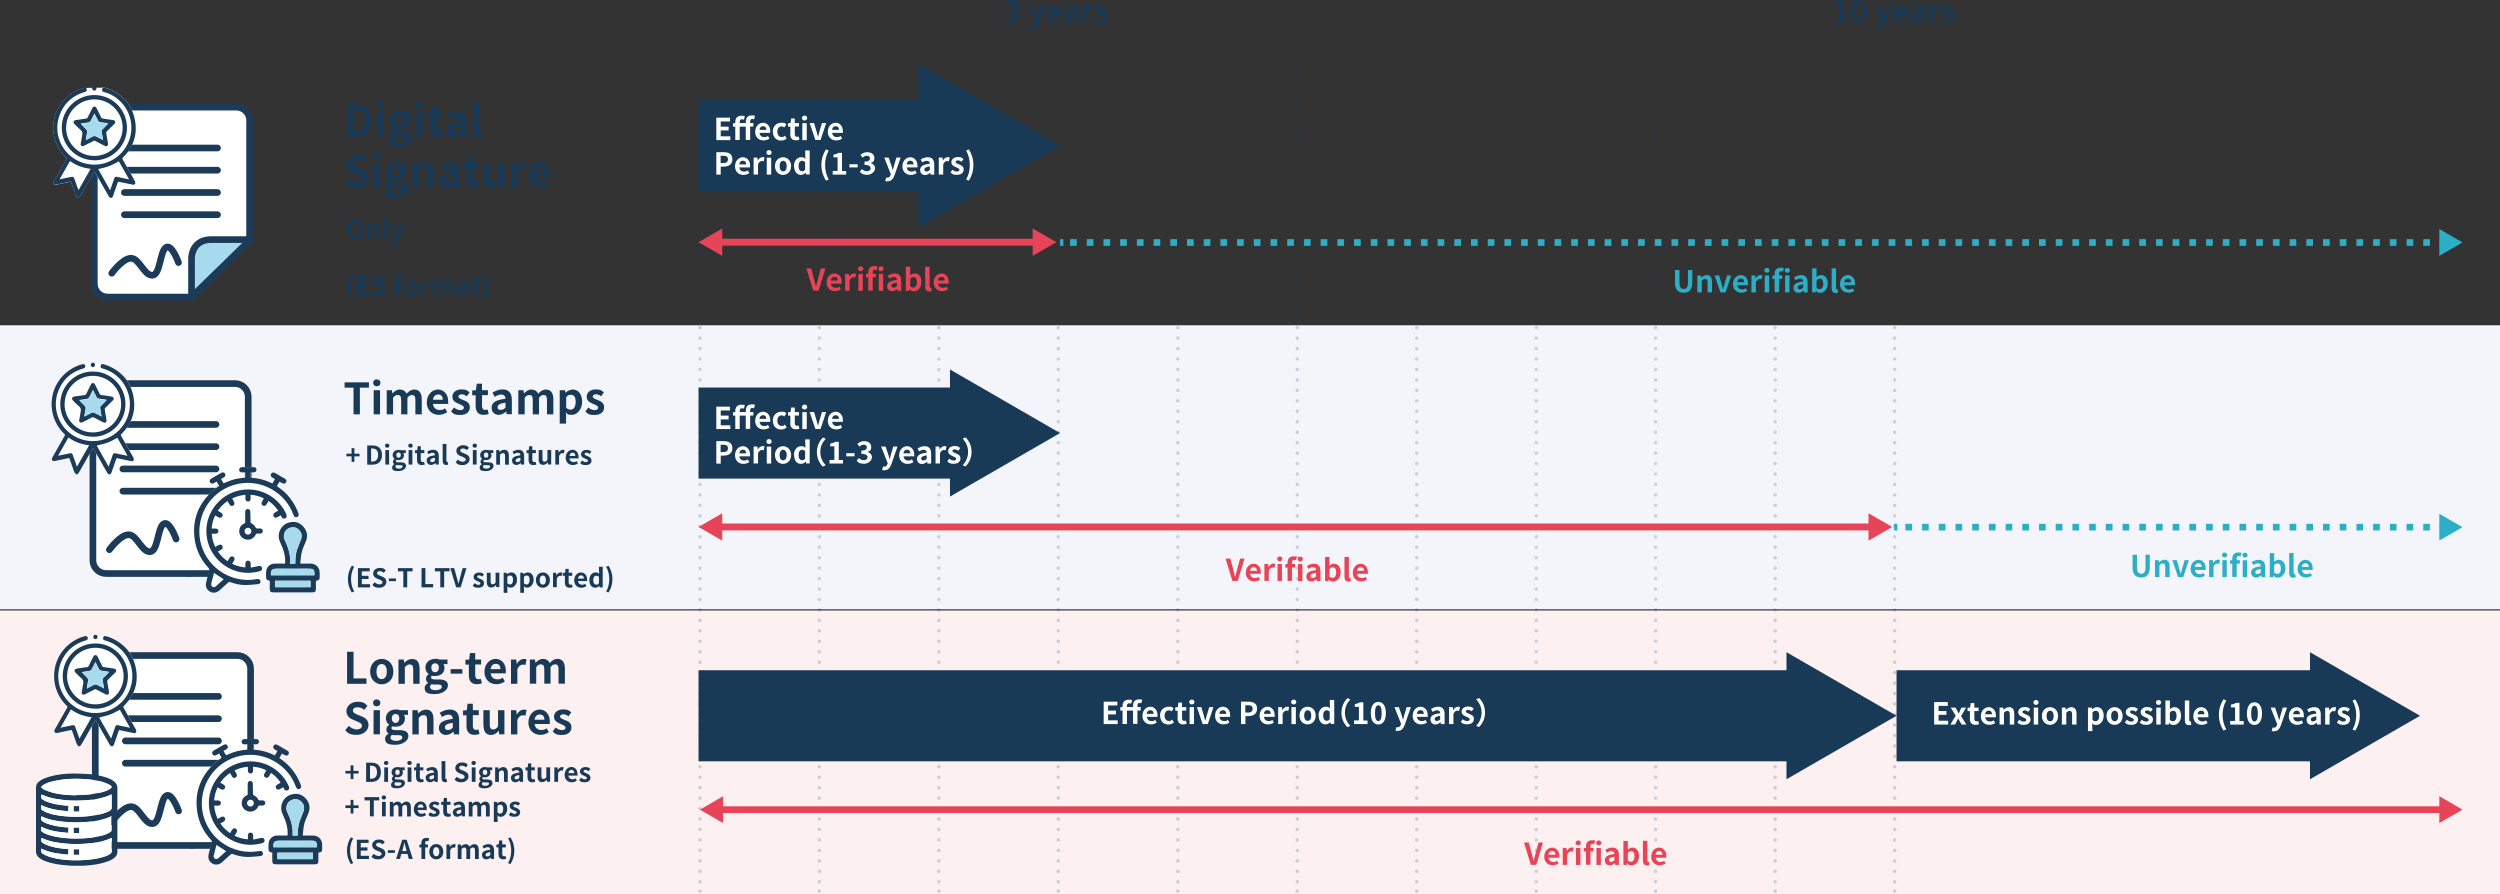 <svg xmlns="http://www.w3.org/2000/svg" xmlns:xlink="http://www.w3.org/1999/xlink" viewBox="0 0 2319.5 829.9" xmlns:v="https://vecta.io/nano"><rect x="0" y="0" width="2319.5" height="829.9" fill="#333333" stroke="none"/><style><![CDATA[.U{stroke-miterlimit:10}.V{stroke-linecap:round}.W{fill:none}.X{stroke:#193a56}.Y{opacity:.2}.Z{stroke-width:3.2}.a{stroke-dasharray:0 0 0 9.7}.b{fill:#fff}.c{stroke-width:6.2}.d{fill:#1b3b58}.e{stroke:#1b3b58}.f{stroke-linejoin:round}.g{fill:#a8daee}.h{fill:#193a56}.i{stroke-width:84.5}.j{fill:#e74457}.k{stroke:#e74457}.l{fill:#2daec7}.m{stroke-dasharray:0 0 6.2 9.3}]]></style><path d="M0 566.4h2319.5v263.5H0z" fill="#fcf0f1"/><path d="M0 301.8h2319.5v263.5H0z" fill="#f4f5fa"/><g class="h"><path d="M322.1 97h8.1c9 0 14.6 4.7 14.6 14.7s-5.6 14.9-14.3 14.9h-8.4V97zm7.8 24.9c5.5 0 9-3 9-10.2s-3.4-10-9-10h-1.8v20.1h1.8z"/><use xlink:href="#B"/><path d="m360.9,130.6c0-1.9,1.2-3.5,3.2-4.6v-.2c-1.2-.8-2-1.9-2-3.8s1.2-3.2,2.5-4.2v-.2c-1.6-1.1-3-3.2-3-5.9,0-5.2,4.3-8.1,9-8.1s2.4.2,3.4.6h8.1v4.3h-3.8c.6.8,1,2,1,3.4,0,5-3.8,7.6-8.6,7.6s-1.9-.2-2.9-.5c-.6.5-1,1-1,1.9s.9,1.8,3.5,1.8h3.8c5.4,0,8.4,1.7,8.4,5.6s-4.7,8-12.2,8-9.4-1.8-9.4-5.8Zm15.9-1.2c0-1.6-1.3-2-3.7-2h-2.7c-1.4,0-2.3-.1-3.1-.3-1,.8-1.4,1.7-1.4,2.6,0,1.9,2.1,3,5.3,3s5.7-1.5,5.7-3.2Zm-2.7-17.6c0-2.6-1.5-4.1-3.5-4.1s-3.5,1.5-3.5,4.1,1.6,4.2,3.5,4.2,3.5-1.5,3.5-4.2Z"/><use xlink:href="#B" x="36.1"/><path d="M399.3 118.8v-9.9h-3.2v-4.4l3.5-.3.7-6h4.9v6h5.5v4.6h-5.5v9.9c0 2.6 1 3.8 3 3.8s1.6-.2 2.2-.5l1 4.3c-1.2.4-2.8.8-4.7.8-5.3 0-7.4-3.4-7.4-8.4zm14.8 1.8c0-4.8 3.9-7.3 12.9-8.3-.1-2.2-1.1-3.9-3.8-3.9s-4.1.9-6.2 2.1l-2.1-3.9c2.6-1.6 5.8-3 9.4-3 5.7 0 8.6 3.4 8.6 9.9v13.1h-4.8l-.4-2.4h-.2c-2 1.7-4.2 3-6.8 3-4 0-6.6-2.8-6.6-6.6zm12.9-.2v-4.5c-5.5.7-7.3 2.2-7.3 4.2s1.2 2.5 3 2.5 2.9-.8 4.4-2.2zm11.9 0V94.8h5.9v25.9c0 1.4.6 1.8 1.2 1.8h.8l.7 4.4c-.7.3-1.6.5-3 .5-4.1 0-5.5-2.7-5.5-6.8zm-118.7 49.5l3.4-4.1c2.1 2 4.9 3.3 7.5 3.3s4.7-1.3 4.7-3.4-1.8-2.9-4.4-4l-4-1.7c-3-1.2-6-3.6-6-8s4.2-8.6 10.2-8.6 6.9 1.4 9.3 3.8l-3 3.7c-1.9-1.6-3.8-2.4-6.3-2.4s-4.2 1.2-4.2 3.1 2.1 2.9 4.6 3.9l3.9 1.6c3.6 1.5 6 3.8 6 8s-4 9-10.9 9-7.9-1.6-10.8-4.3zm25.9-25.5c0-1.9 1.4-3.2 3.4-3.2s3.4 1.3 3.4 3.2-1.4 3.2-3.4 3.2-3.4-1.3-3.4-3.2zm.5 6.8h5.9v22.4h-5.9v-22.4zm10.7 26.4c0-1.9 1.2-3.5 3.2-4.6v-.2c-1.2-.8-2-1.9-2-3.8s1.2-3.2 2.5-4.2v-.2c-1.6-1.1-3-3.2-3-5.9 0-5.2 4.3-8.1 9-8.1s2.4.2 3.4.6h8.1v4.3h-3.8c.6.8 1 2 1 3.4 0 5-3.8 7.6-8.6 7.6s-1.9-.2-2.9-.5c-.6.5-1 1-1 1.9s.9 1.8 3.5 1.8h3.8c5.4 0 8.4 1.7 8.4 5.6s-4.7 8-12.2 8-9.4-1.8-9.4-5.8zm15.9-1.2c0-1.6-1.3-2-3.7-2h-2.7c-1.4 0-2.3-.1-3.1-.3-1 .8-1.4 1.7-1.4 2.6 0 1.9 2.1 3 5.3 3s5.7-1.5 5.7-3.2zm-2.7-17.6c0-2.6-1.5-4.1-3.5-4.1s-3.5 1.5-3.5 4.1 1.6 4.2 3.5 4.2 3.5-1.5 3.5-4.2zm12.2-7.6h4.8l.4 3h.1c2-1.9 4.2-3.5 7.3-3.5 4.8 0 6.9 3.4 6.9 9v14h-5.9v-13.2c0-3.5-1-4.7-3.2-4.7s-3 .9-4.6 2.5v15.4h-5.9v-22.4zm24.5 16.4c0-4.8 3.9-7.3 12.9-8.3-.1-2.2-1.1-3.9-3.8-3.9s-4.1.9-6.2 2.1l-2.1-3.9c2.6-1.6 5.8-3 9.4-3 5.7 0 8.6 3.4 8.6 9.9v13.1h-4.8l-.4-2.4h-.2c-2 1.7-4.2 3-6.8 3-4 0-6.6-2.8-6.6-6.6zm12.9-.2v-4.5c-5.5.7-7.3 2.2-7.3 4.2s1.2 2.5 3 2.5 2.9-.8 4.4-2.2zm12.7-1.6v-9.9h-3.2v-4.4l3.5-.3.7-6h4.9v6h5.5v4.6h-5.5v9.9c0 2.6 1 3.8 3 3.8s1.6-.2 2.2-.5l1 4.3c-1.2.4-2.8.8-4.7.8-5.3 0-7.4-3.4-7.4-8.4zm15.7-.6v-14h5.9v13.2c0 3.4 1 4.7 3.1 4.7s3-.8 4.6-2.8v-15.1h5.9v22.4h-4.8l-.4-3.2h-.2c-1.9 2.3-4.1 3.8-7.1 3.8-4.8 0-6.9-3.4-6.9-9zm25.7-14h4.8l.4 4h.1c1.6-2.9 4-4.5 6.4-4.5s2 .2 2.6.5l-1 5.1c-.8-.2-1.4-.4-2.4-.4-1.8 0-3.9 1.2-5.1 4.4v13.4h-5.9v-22.4z"/><use xlink:href="#C"/><path d="M321.8 212.7c0-5.8 3.2-9.1 7.9-9.1s7.9 3.4 7.9 9.1-3.2 9.3-7.9 9.3-7.9-3.5-7.9-9.3zm12.3 0c0-3.8-1.7-6.1-4.3-6.1s-4.3 2.3-4.3 6.1 1.7 6.2 4.3 6.2 4.3-2.4 4.3-6.2zm6.8-4.4h2.9l.3 1.8h0c1.2-1.2 2.5-2.1 4.4-2.1 2.9 0 4.2 2 4.2 5.4v8.4h-3.5v-7.9c0-2.1-.6-2.8-1.9-2.8s-1.8.5-2.8 1.5v9.2H341v-13.4zm15.4 9.6v-15.4h3.5V218c0 .8.4 1.1.7 1.1h.5l.4 2.6c-.4.2-1 .3-1.8.3-2.4 0-3.3-1.6-3.3-4.1zm6.9 8.9l.6-2.7c.2 0 .6.2.9.2 1.4 0 2.1-.9 2.5-2l.2-.8-5.2-13.2h3.6l2.1 6.2 1.1 3.8h.1l1-3.8 1.8-6.2h3.4l-4.8 13.8c-1.2 3.2-2.6 5-5.6 5s-1.3 0-1.8-.3zM328 359.7h-8.3v-5h22.6v5h-8.4v24.7H328v-24.7zm18.2-4.5c0-1.9 1.4-3.2 3.4-3.2s3.4 1.3 3.4 3.2-1.4 3.2-3.4 3.2-3.4-1.3-3.4-3.2zm.5 6.8h5.9v22.4h-5.9V362z"/><use xlink:href="#D"/><path d="m396,373.2c0-7.2,5.1-11.8,10.4-11.8s9.4,4.5,9.4,10.7-.1,2.2-.3,2.7h-13.8c.5,3.7,2.9,5.6,6.2,5.6s3.4-.6,5-1.6l2,3.6c-2.2,1.5-5,2.5-7.8,2.5-6.3,0-11.2-4.4-11.2-11.8Zm14.8-2.3c0-3-1.4-4.9-4.2-4.9s-4.4,1.7-4.9,4.9h9.1Z"/><use xlink:href="#E"/><path d="M441.3 376.6v-9.9h-3.2v-4.4l3.5-.3.7-6h4.9v6h5.5v4.6h-5.5v9.9c0 2.6 1 3.8 3 3.8s1.6-.2 2.2-.5l1 4.3c-1.2.4-2.8.8-4.7.8-5.3 0-7.4-3.4-7.4-8.4zm14.8 1.7c0-4.8 3.9-7.3 12.9-8.3-.1-2.2-1.1-3.9-3.8-3.9s-4.1.9-6.2 2.1l-2.1-3.9c2.6-1.6 5.8-3 9.4-3 5.7 0 8.6 3.4 8.6 9.9v13.1h-4.8l-.4-2.4h-.2c-2 1.7-4.2 3-6.8 3-4 0-6.6-2.8-6.6-6.6zm12.9-.2v-4.5c-5.5.7-7.3 2.2-7.3 4.2s1.2 2.5 3 2.5 2.9-.8 4.4-2.2z"/><use xlink:href="#D" x="122.1"/><path d="m519.4,362h4.8l.4,2.3h.1c1.9-1.6,4.2-2.9,6.6-2.9,5.5,0,8.8,4.5,8.8,11.4s-4.6,12.1-9.5,12.1-3.8-.9-5.6-2.4l.2,3.7v6.8h-5.9v-31Zm14.7,10.9c0-4.3-1.4-6.6-4.4-6.6s-2.9.8-4.4,2.3v9.8c1.4,1.2,2.8,1.7,4,1.7,2.7,0,4.8-2.3,4.8-7.2Z"/><use xlink:href="#E" x="124.6"/><path d="M322.1 604.7h5.9v24.7h12v5h-18v-29.6zm21.3 18.4c0-7.4 5.2-11.8 10.8-11.8s10.8 4.3 10.8 11.8-5.2 11.8-10.8 11.8-10.8-4.3-10.8-11.8zm15.5 0c0-4.2-1.7-7-4.8-7s-4.8 2.8-4.8 7 1.7 7 4.8 7 4.8-2.7 4.8-7zm10.9-11.2h4.8l.4 3h.1c2-1.9 4.2-3.5 7.3-3.5 4.8 0 6.9 3.4 6.9 9v14h-5.9v-13.2c0-3.5-1-4.7-3.2-4.7s-3 .9-4.6 2.5v15.4h-5.9V612zm24.2 26.4c0-1.9 1.2-3.5 3.2-4.6v-.2c-1.2-.8-2-1.9-2-3.8s1.2-3.2 2.5-4.2v-.2c-1.6-1.1-3-3.2-3-5.9 0-5.2 4.3-8.1 9-8.1s2.4.2 3.4.6h8.1v4.3h-3.8c.6.8 1 2 1 3.4 0 5-3.8 7.6-8.6 7.6s-1.9-.2-2.9-.5c-.6.5-1 1-1 1.9s.9 1.8 3.5 1.8h3.8c5.4 0 8.4 1.7 8.4 5.6s-4.7 8-12.2 8-9.4-1.8-9.4-5.8zm15.9-1.2c0-1.6-1.3-2-3.7-2h-2.7c-1.4 0-2.3-.1-3.1-.3-1 .8-1.4 1.7-1.4 2.6 0 1.9 2.1 3 5.3 3s5.7-1.5 5.7-3.2zm-2.7-17.6c0-2.6-1.5-4.1-3.5-4.1s-3.5 1.5-3.5 4.1 1.6 4.2 3.5 4.2 3.5-1.5 3.5-4.2zm10.9 1.3H429v4.2h-10.9v-4.2zm16.9 5.7v-9.9h-3.2v-4.4l3.5-.3.7-6h4.9v6h5.5v4.6h-5.5v9.9c0 2.6 1 3.8 3 3.8s1.6-.2 2.2-.5l1 4.3c-1.2.4-2.8.8-4.7.8-5.3 0-7.4-3.4-7.4-8.4zm14.5-3.4c0-7.2 5.1-11.8 10.4-11.8s9.4 4.5 9.4 10.7-.1 2.2-.3 2.7h-13.8c.5 3.7 2.9 5.6 6.2 5.6s3.4-.6 5-1.6l2 3.6c-2.2 1.5-5 2.5-7.8 2.5-6.3 0-11.2-4.4-11.2-11.8zm14.8-2.3c0-3-1.4-4.9-4.2-4.9s-4.4 1.7-4.9 4.9h9.1zm9.9-8.9h4.8l.4 4h.1c1.6-2.9 4-4.5 6.4-4.5s2 .2 2.6.5l-1 5.1c-.8-.2-1.4-.4-2.4-.4-1.8 0-3.9 1.2-5.1 4.4v13.4h-5.9V612zm17.4 0h4.8l.4 3h.1c1.9-2 4-3.6 6.9-3.6s5.1 1.4 6.2 3.9c2-2.2 4.2-3.9 7.1-3.9 4.8 0 7 3.4 7 9v14h-5.9v-13.2c0-3.5-1-4.7-3.1-4.7s-2.7.8-4.3 2.5v15.4H505v-13.2c0-3.5-1-4.7-3.2-4.7s-2.7.8-4.3 2.5v15.4h-5.9v-22.4zm-171.4 65.7l3.4-4.1c2.1 2 4.9 3.3 7.5 3.3s4.7-1.3 4.7-3.4-1.8-2.9-4.4-4l-4-1.7c-3-1.2-6-3.6-6-8s4.2-8.6 10.2-8.6 6.9 1.4 9.3 3.8l-3 3.7c-1.9-1.6-3.8-2.4-6.3-2.4s-4.2 1.2-4.2 3.1 2.1 2.9 4.6 3.9l3.9 1.6c3.6 1.5 6 3.8 6 8s-4 9-10.9 9-7.9-1.6-10.8-4.3zm25.9-25.5c0-1.9 1.4-3.2 3.4-3.2s3.4 1.3 3.4 3.2-1.4 3.2-3.4 3.2-3.4-1.3-3.4-3.2zm.5 6.8h5.9v22.4h-5.9v-22.4zm10.7 26.4c0-1.9 1.2-3.5 3.2-4.6v-.2c-1.2-.8-2-1.9-2-3.8s1.2-3.2 2.5-4.2v-.2c-1.6-1.1-3-3.2-3-5.9 0-5.2 4.3-8.1 9-8.1s2.4.2 3.4.6h8.1v4.3h-3.8c.6.8 1 2 1 3.4 0 5-3.8 7.6-8.6 7.6s-1.9-.2-2.9-.5c-.6.5-1 1-1 1.9s.9 1.8 3.5 1.8h3.8c5.4 0 8.4 1.7 8.4 5.6s-4.7 8-12.2 8-9.4-1.8-9.4-5.8zm15.9-1.2c0-1.6-1.3-2-3.7-2h-2.7c-1.4 0-2.3-.1-3.1-.3-1 .8-1.4 1.7-1.4 2.6 0 1.9 2.1 3 5.3 3s5.7-1.5 5.7-3.2zm-2.7-17.6c0-2.6-1.5-4.1-3.5-4.1s-3.5 1.5-3.5 4.1 1.6 4.2 3.5 4.2 3.5-1.5 3.5-4.2zm12.2-7.6h4.8l.4 3h.1c2-1.9 4.2-3.5 7.3-3.5 4.8 0 6.9 3.4 6.9 9v14h-5.9v-13.2c0-3.5-1-4.7-3.2-4.7s-3 .9-4.6 2.5v15.4h-5.9V659zm24.5 16.4c0-4.8 3.9-7.3 12.9-8.3-.1-2.2-1.1-3.9-3.8-3.9s-4.1.9-6.2 2.1l-2.1-3.9c2.6-1.6 5.8-3 9.4-3 5.7 0 8.6 3.4 8.6 9.9v13.1h-4.8l-.4-2.4h-.2c-2 1.7-4.2 3-6.8 3-4 0-6.6-2.8-6.6-6.6zm12.9-.2v-4.5c-5.5.7-7.3 2.2-7.3 4.2s1.2 2.5 3 2.5 2.9-.8 4.4-2.2zm12.7-1.6v-9.9h-3.2v-4.4l3.5-.3.7-6h4.9v6h5.5v4.6h-5.5v9.9c0 2.6 1 3.8 3 3.8s1.6-.2 2.2-.5l1 4.3c-1.2.4-2.8.8-4.7.8-5.3 0-7.4-3.4-7.4-8.4zm15.7-.6v-14h5.9v13.2c0 3.4 1 4.7 3.1 4.7s3-.8 4.6-2.8v-15.1h5.9v22.4h-4.8l-.4-3.2h-.2c-1.9 2.3-4.1 3.8-7.1 3.8-4.8 0-6.9-3.4-6.9-9zm25.7-14h4.8l.4 4h.1c1.6-2.9 4-4.5 6.4-4.5s2 .2 2.6.5l-1 5.1c-.8-.2-1.4-.4-2.4-.4-1.8 0-3.9 1.2-5.1 4.4v13.4h-5.9V659z"/><use xlink:href="#C" y="507.7"/><path d="M512.8 678.7l2.7-3.7c2 1.6 3.9 2.4 6 2.4s3.2-1 3.2-2.4-2.3-2.4-4.7-3.4c-2.8-1.1-6-2.8-6-6.6s3.2-6.8 8.4-6.8 5.8 1.4 7.6 2.8l-2.6 3.6c-1.6-1.2-3.2-1.9-4.8-1.9s-3 .9-3 2.2 2.1 2.2 4.4 3.1c3 1.1 6.2 2.6 6.2 6.8s-3.1 7.1-8.9 7.1-6.3-1.3-8.5-3.2zm-187.5 39h-4.8v-2.5h4.8v-5.1h2.6v5.1h4.8v2.5h-4.8v5.1h-2.6v-5.1zm14.4-10.1h4.9c5.4 0 8.8 2.8 8.8 8.8s-3.4 9-8.6 9h-5.1v-17.8zm4.7 14.9c3.3 0 5.4-1.8 5.4-6.1s-2.1-6-5.4-6h-1.1v12.1h1.1z"/><use xlink:href="#F"/><use xlink:href="#G"/><use xlink:href="#F" x="21.7"/><use xlink:href="#H"/><use xlink:href="#I"/><path d="M409.7 721.6v-15.4h3.5v15.5c0 .8.4 1.1.7 1.1h.5l.4 2.6c-.4.2-1 .3-1.8.3-2.4 0-3.3-1.6-3.3-4.1zm12.1 1.5l2-2.4c1.3 1.2 3 2 4.5 2s2.8-.8 2.8-2-1.1-1.7-2.7-2.4l-2.4-1c-1.8-.7-3.6-2.2-3.6-4.8s2.5-5.1 6.1-5.1 4.1.8 5.6 2.3l-1.8 2.2c-1.1-.9-2.3-1.5-3.8-1.5s-2.5.7-2.5 1.9 1.2 1.7 2.8 2.3l2.3 1c2.2.9 3.6 2.3 3.6 4.8s-2.4 5.4-6.5 5.4-4.8-.9-6.5-2.6z"/><use xlink:href="#F" x="81.2"/><use xlink:href="#G" x="81.2"/><path d="m459.3,712h2.9l.3,1.8h0c1.2-1.2,2.5-2.1,4.4-2.1,2.9,0,4.2,2,4.2,5.4v8.4h-3.5v-7.9c0-2.1-.6-2.8-1.9-2.8s-1.8.5-2.8,1.5v9.2h-3.5v-13.4Z"/><use xlink:href="#I" x="79.1"/><use xlink:href="#H" x="103.4"/><path d="M498.8 720.4V712h3.5v7.9c0 2.1.6 2.8 1.9 2.8s1.8-.5 2.7-1.7v-9.1h3.5v13.4h-2.9l-.3-1.9h0c-1.2 1.4-2.4 2.3-4.3 2.3-2.9 0-4.2-2-4.2-5.4zm15.5-8.4h2.9l.3 2.4h0c1-1.8 2.4-2.7 3.8-2.7s1.2.1 1.6.3l-.6 3c-.5-.1-.9-.2-1.4-.2-1.1 0-2.3.7-3.1 2.6v8h-3.5V712zm9.6 6.7c0-4.3 3.1-7.1 6.3-7.1s5.6 2.7 5.6 6.4 0 1.3-.2 1.6h-8.3c.3 2.2 1.7 3.4 3.7 3.4s2.1-.3 3-.9l1.2 2.2c-1.3.9-3 1.5-4.7 1.5-3.8 0-6.7-2.6-6.7-7.1zm8.9-1.4c0-1.8-.8-3-2.5-3s-2.7 1-2.9 3h5.5zm4.6 6.5l1.6-2.2c1.2.9 2.4 1.5 3.6 1.5s1.9-.6 1.9-1.4-1.4-1.5-2.8-2c-1.7-.6-3.6-1.7-3.6-3.9s1.9-4.1 5-4.1 3.5.8 4.6 1.7l-1.6 2.1c-1-.7-1.9-1.2-2.9-1.2s-1.8.5-1.8 1.3 1.2 1.3 2.7 1.9c1.8.7 3.7 1.6 3.7 4.1s-1.8 4.2-5.4 4.2-3.8-.8-5.1-1.9zm-212.1 25.9h-4.8v-2.5h4.8v-5.1h2.6v5.1h4.8v2.5h-4.8v5.1h-2.6v-5.1zm17.9-7.1h-5v-3h13.6v3h-5v14.8h-3.6v-14.8zm10.9-2.7c0-1.2.8-1.9 2.1-1.9s2 .8 2 1.9-.8 1.9-2 1.9-2.1-.8-2.1-1.9zm.3 4.1h3.5v13.4h-3.5V744z"/><use xlink:href="#J"/><path d="m384,750.7c0-4.3,3.1-7.1,6.3-7.1s5.6,2.7,5.6,6.4,0,1.3-.2,1.6h-8.3c.3,2.2,1.7,3.4,3.7,3.4s2.1-.3,3-.9l1.2,2.2c-1.3.9-3,1.5-4.7,1.5-3.8,0-6.7-2.6-6.7-7.1Zm8.9-1.4c0-1.8-.8-3-2.5-3s-2.7,1-2.9,3h5.5Z"/><use xlink:href="#K"/><path d="M411.2 752.7v-6h-1.9v-2.6l2.1-.2.4-3.6h2.9v3.6h3.3v2.8h-3.3v6c0 1.5.6 2.3 1.8 2.3s1-.1 1.3-.3l.6 2.6c-.7.2-1.7.5-2.8.5-3.2 0-4.4-2-4.4-5zm8.9 1.1c0-2.9 2.3-4.4 7.8-5 0-1.3-.6-2.3-2.3-2.3s-2.4.6-3.7 1.3l-1.3-2.3c1.6-1 3.5-1.8 5.6-1.8 3.4 0 5.2 2 5.2 5.9v7.8h-2.9l-.2-1.4h0c-1.2 1-2.5 1.8-4.1 1.8-2.4 0-4-1.7-4-4zm7.8 0v-2.7c-3.3.4-4.4 1.3-4.4 2.5s.7 1.5 1.8 1.5 1.8-.5 2.6-1.3z"/><use xlink:href="#J" x="73.2"/><path d="M458.1 744h2.9l.3 1.4h0c1.1-1 2.5-1.7 4-1.7 3.3 0 5.3 2.7 5.3 6.8s-2.8 7.3-5.7 7.3-2.3-.5-3.3-1.5v2.2c.1 0 .1 4.1.1 4.1h-3.5V744zm8.8 6.6c0-2.6-.8-4-2.7-4s-1.7.5-2.6 1.4v5.9c.8.7 1.7 1 2.4 1 1.6 0 2.9-1.4 2.9-4.3z"/><use xlink:href="#K" x="74.7"/><path d="M322.8 537.3c0-4.8 1.3-8.7 3.6-12.4l2.2.9c-2 3.5-2.9 7.6-2.9 11.5s.9 8 2.9 11.5l-2.2.9c-2.3-3.7-3.6-7.6-3.6-12.4zm9.3-10.2H343v3h-7.3v4.1h6.2v3h-6.2v4.8h7.6v3h-11.2v-17.8zm13.5 15.5l2-2.4c1.3 1.2 3 2 4.5 2s2.8-.8 2.8-2-1.1-1.7-2.7-2.4l-2.4-1c-1.8-.7-3.6-2.2-3.6-4.8s2.5-5.1 6.1-5.1 4.1.8 5.6 2.3l-1.8 2.2c-1.1-.9-2.3-1.5-3.8-1.5s-2.5.7-2.5 1.9 1.2 1.7 2.8 2.3l2.3 1c2.2.9 3.6 2.3 3.6 4.8s-2.4 5.4-6.5 5.4-4.8-.9-6.5-2.6zm15.2-5.9h6.6v2.5h-6.6v-2.5zm13.4-6.6h-5v-3h13.6v3h-5v14.8h-3.6v-14.8zm16.9-3h3.6v14.8h7.2v3h-10.8v-17.8zm17.4 3h-5v-3h13.6v3h-5v14.8h-3.6v-14.8zm9.2-3h3.7l2.4 8.7 1.5 5.7h.1l1.5-5.7 2.3-8.7h3.6l-5.4 17.8h-4.2l-5.4-17.8zm21 16.2l1.6-2.2c1.2.9 2.4 1.5 3.6 1.5s1.9-.6 1.9-1.4-1.4-1.5-2.8-2c-1.7-.6-3.6-1.7-3.6-3.9s1.9-4.1 5-4.1 3.5.8 4.6 1.7l-1.6 2.1c-1-.7-1.9-1.2-2.9-1.2s-1.8.5-1.8 1.3 1.2 1.3 2.7 1.9c1.8.7 3.7 1.6 3.7 4.1s-1.8 4.2-5.4 4.2-3.8-.8-5.1-1.9zm13-3.5v-8.4h3.5v7.9c0 2.1.6 2.8 1.9 2.8s1.8-.5 2.7-1.7v-9.1h3.5v13.4h-2.9l-.3-1.9h0c-1.2 1.4-2.4 2.3-4.3 2.3-2.9 0-4.2-2-4.2-5.4z"/><use xlink:href="#L"/><use xlink:href="#L" x="15.4"/><path d="M497.2 538.2c0-4.5 3.1-7.1 6.5-7.1s6.5 2.6 6.5 7.1-3.1 7.1-6.5 7.1-6.5-2.6-6.5-7.1zm9.3 0c0-2.5-1-4.2-2.9-4.2s-2.9 1.7-2.9 4.2 1 4.2 2.9 4.2 2.9-1.6 2.9-4.2zm6.6-6.8h2.9l.3 2.4h0c1-1.8 2.4-2.7 3.8-2.7s1.2.1 1.6.3l-.6 3c-.5-.1-.9-.2-1.4-.2-1.1 0-2.3.7-3.1 2.6v8h-3.5v-13.4zm11 8.8v-6h-1.9v-2.6l2.1-.2.4-3.6h2.9v3.6h3.3v2.8h-3.3v6c0 1.5.6 2.3 1.8 2.3s1-.1 1.3-.3l.6 2.6c-.7.2-1.7.5-2.8.5-3.2 0-4.4-2-4.4-5zm8.7-2c0-4.3 3.1-7.1 6.3-7.1s5.6 2.7 5.6 6.4 0 1.3-.2 1.6h-8.3c.3 2.2 1.7 3.4 3.7 3.4s2.1-.3 3-.9l1.2 2.2c-1.3.9-3 1.5-4.7 1.5-3.8 0-6.7-2.6-6.7-7.1zm8.9-1.4c0-1.8-.8-3-2.5-3s-2.7 1-2.9 3h5.5zm5.1 1.4c0-4.4 2.7-7.1 5.6-7.1s2.4.6 3.4 1.5v-2.1c-.1 0-.1-4.7-.1-4.7h3.5V545h-2.9l-.3-1.4h0c-1 1-2.3 1.7-3.7 1.7-3.3 0-5.5-2.6-5.5-7.1zm8.9 2.8v-5.9c-.8-.7-1.7-1-2.5-1-1.5 0-2.8 1.4-2.8 4.1s1 4.2 2.8 4.2 1.7-.4 2.5-1.4zm6.7 7.8c2-3.5 2.9-7.5 2.9-11.5s-.9-8-2.9-11.5l2.2-.9c2.3 3.7 3.6 7.6 3.6 12.4s-1.3 8.7-3.6 12.4l-2.2-.9zM326.2 423.4h-4.8v-2.5h4.8v-5.1h2.6v5.1h4.8v2.5h-4.8v5.1h-2.6v-5.1zm14.5-10.1h4.9c5.4 0 8.8 2.8 8.8 8.8s-3.4 9-8.6 9h-5.1v-17.8zm4.7 14.9c3.3 0 5.4-1.8 5.4-6.1s-2.1-6-5.4-6h-1.1v12.1h1.1z"/><use xlink:href="#M"/><use xlink:href="#N"/><use xlink:href="#M" x="21.6"/><path d="M386.9 426.4v-6H385v-2.6l2.1-.2.4-3.6h2.9v3.6h3.3v2.8h-3.3v6c0 1.5.6 2.3 1.8 2.3s1-.1 1.3-.3l.6 2.6c-.7.2-1.7.5-2.8.5-3.2 0-4.4-2-4.4-5z"/><use xlink:href="#O"/><path d="M410.7 427.3v-15.4h3.5v15.5c0 .8.4 1.1.7 1.1h.5l.4 2.6c-.4.2-1 .3-1.8.3-2.4 0-3.3-1.6-3.3-4.1zm12.1 1.5l2-2.4c1.3 1.2 3 2 4.5 2s2.8-.8 2.8-2-1.1-1.7-2.7-2.4l-2.4-1c-1.8-.7-3.6-2.2-3.6-4.8s2.5-5.1 6.1-5.1 4.1.8 5.6 2.3l-1.8 2.2c-1.1-.9-2.3-1.5-3.8-1.5s-2.5.7-2.5 1.9 1.2 1.7 2.8 2.3l2.3 1c2.2.9 3.6 2.3 3.6 4.8s-2.4 5.4-6.5 5.4-4.8-.9-6.5-2.6z"/><use xlink:href="#M" x="81.2"/><use xlink:href="#N" x="81.2"/><path d="m460.3,417.6h2.9l.3,1.8h0c1.2-1.2,2.5-2.1,4.4-2.1,2.9,0,4.2,2,4.2,5.4v8.4h-3.5v-7.9c0-2.1-.6-2.8-1.9-2.8s-1.8.5-2.8,1.5v9.2h-3.5v-13.4Z"/><use xlink:href="#O" x="79.2"/><path d="M490.4 426.4v-6h-1.9v-2.6l2.1-.2.4-3.6h2.9v3.6h3.3v2.8h-3.3v6c0 1.5.6 2.3 1.8 2.3s1-.1 1.3-.3l.6 2.6c-.7.2-1.7.5-2.8.5-3.2 0-4.4-2-4.4-5zm9.4-.4v-8.4h3.5v7.9c0 2.1.6 2.8 1.9 2.8s1.8-.5 2.7-1.7v-9.1h3.5v13.4h-2.9l-.3-1.9h0c-1.2 1.4-2.4 2.3-4.3 2.3-2.9 0-4.2-2-4.2-5.4zm15.4-8.4h2.9l.3 2.4h0c1-1.8 2.4-2.7 3.8-2.7s1.2.1 1.6.3l-.6 3c-.5-.1-.9-.2-1.4-.2-1.1 0-2.3.7-3.1 2.6v8h-3.5v-13.4zm9.7 6.8c0-4.3 3.1-7.1 6.3-7.1s5.6 2.7 5.6 6.4 0 1.3-.2 1.6h-8.3c.3 2.2 1.7 3.4 3.7 3.4s2.1-.3 3-.9l1.2 2.2c-1.3.9-3 1.5-4.7 1.5-3.8 0-6.7-2.6-6.7-7.1zm8.9-1.4c0-1.8-.8-3-2.5-3s-2.7 1-2.9 3h5.5zm4.6 6.5l1.6-2.2c1.2.9 2.4 1.5 3.6 1.5s1.9-.6 1.9-1.4-1.4-1.5-2.8-2c-1.7-.6-3.6-1.7-3.6-3.9s1.9-4.1 5-4.1 3.5.8 4.6 1.7l-1.6 2.1c-1-.7-1.9-1.2-2.9-1.2s-1.8.5-1.8 1.3 1.2 1.3 2.7 1.9c1.8.7 3.7 1.6 3.7 4.1s-1.8 4.2-5.4 4.2-3.8-.8-5.1-1.9zM322.5 266.3c0-4.8 1.3-8.7 3.6-12.4l2.2.9c-2 3.5-2.9 7.6-2.9 11.5s.9 8 2.9 11.5l-2.2.9c-2.3-3.7-3.6-7.6-3.6-12.4zm9.2-10.2h10.9v3h-7.3v4.1h6.2v3h-6.2v4.8h7.6v3h-11.2v-17.8zm13.6 15.5l2-2.4c1.3 1.2 3 2 4.5 2s2.8-.8 2.8-2-1.1-1.7-2.7-2.4l-2.4-1c-1.8-.7-3.6-2.2-3.6-4.8s2.5-5.1 6.1-5.1 4.1.8 5.6 2.3l-1.8 2.2c-1.1-.9-2.3-1.5-3.8-1.5s-2.5.7-2.5 1.9 1.2 1.7 2.8 2.3l2.3 1c2.2.9 3.6 2.3 3.6 4.8s-2.4 5.4-6.5 5.4-4.8-.9-6.5-2.6zm21.9-8.4h-1.8v-2.6h1.8v-1.2c0-2.8 1.3-5 4.7-5s1.9.2 2.5.5l-.6 2.6c-.5-.2-1-.3-1.4-.3-1.1 0-1.6.6-1.6 2.1v1.2h2.5v2.8h-2.5V274h-3.5v-10.7zm7.5 4c0-4.5 3.1-7.1 6.5-7.1s6.5 2.6 6.5 7.1-3.1 7.1-6.5 7.1-6.5-2.6-6.5-7.1zm9.3 0c0-2.5-1-4.2-2.9-4.2s-2.9 1.7-2.9 4.2 1 4.2 2.9 4.2 2.9-1.6 2.9-4.2zm6.6-6.8h2.9l.3 2.4h0c1-1.8 2.4-2.7 3.8-2.7s1.2.1 1.6.3l-.6 3c-.5-.1-.9-.2-1.4-.2-1.1 0-2.3.7-3.1 2.6v8h-3.5v-13.4zm10.4 0h2.9l.3 1.8h0c1.1-1.2 2.4-2.1 4.1-2.1s3 .9 3.7 2.4c1.2-1.3 2.5-2.4 4.3-2.4 2.9 0 4.2 2 4.2 5.4v8.4H417V266c0-2.1-.6-2.8-1.9-2.8s-1.6.5-2.6 1.5v9.2H409V266c0-2.1-.6-2.8-1.9-2.8s-1.6.5-2.6 1.5v9.2H401v-13.4zm22.5 9.8c0-2.9 2.3-4.4 7.8-5 0-1.3-.6-2.3-2.3-2.3s-2.4.6-3.7 1.3l-1.3-2.3c1.6-1 3.5-1.8 5.6-1.8 3.4 0 5.2 2 5.2 5.9v7.8h-2.9l-.2-1.4h0c-1.2 1-2.5 1.8-4.1 1.8-2.4 0-4-1.7-4-4zm7.8 0v-2.7c-3.3.4-4.4 1.3-4.4 2.5s.7 1.5 1.8 1.5 1.8-.5 2.6-1.3zm7.6-1v-6H437v-2.6l2.1-.2.4-3.6h2.9v3.6h3.3v2.8h-3.3v6c0 1.5.6 2.3 1.8 2.3s1-.1 1.3-.3l.6 2.6c-.7.2-1.7.5-2.8.5-3.2 0-4.4-2-4.4-5zm8.9 8.6c2-3.5 2.9-7.5 2.9-11.5s-.9-8-2.9-11.5l2.2-.9c2.3 3.7 3.6 7.6 3.6 12.4s-1.3 8.7-3.6 12.4l-2.2-.9zM321.9 789.3c0-4.8 1.3-8.7 3.6-12.4l2.2.9c-2 3.5-2.9 7.6-2.9 11.5s.9 8 2.9 11.5l-2.2.9c-2.3-3.7-3.6-7.6-3.6-12.4zm9.2-10.2H342v3h-7.3v4.1h6.2v3h-6.2v4.8h7.6v3h-11.2v-17.8zm13.6 15.5l2-2.4c1.3 1.2 3 2 4.5 2s2.8-.8 2.8-2-1.1-1.7-2.7-2.4l-2.4-1c-1.8-.7-3.6-2.2-3.6-4.8s2.5-5.1 6.1-5.1 4.1.8 5.6 2.3l-1.8 2.2c-1.1-.9-2.3-1.5-3.8-1.5s-2.5.7-2.5 1.9 1.2 1.7 2.8 2.3l2.3 1c2.2.9 3.6 2.3 3.6 4.8s-2.4 5.4-6.5 5.4-4.8-.9-6.5-2.6zm15.1-5.8h6.6v2.5h-6.6v-2.5zm13.3-9.7h4.2l5.7 17.8h-3.7l-1.2-4.6h-5.8l-1.2 4.6h-3.6l5.7-17.8zm0 10.5h4.2l-.5-1.9c-.6-1.8-1-3.9-1.5-5.8h-.1l-1.5 5.8-.5 1.9zm17.8-3.4h-1.8v-2.6h1.8v-1.2c0-2.8 1.3-5 4.7-5s1.9.2 2.5.5l-.6 2.6c-.5-.2-1-.3-1.4-.3-1.1 0-1.6.6-1.6 2.1v1.2h2.5v2.8h-2.5V797H391v-10.7zm7.4 4c0-4.5 3.1-7.1 6.5-7.1s6.5 2.6 6.5 7.1-3.1 7.1-6.5 7.1-6.5-2.6-6.5-7.1zm9.3 0c0-2.5-1-4.2-2.9-4.2s-2.9 1.7-2.9 4.2 1 4.2 2.9 4.2 2.9-1.6 2.9-4.2zm6.6-6.7h2.9l.3 2.4h0c1-1.8 2.4-2.7 3.8-2.7s1.2.1 1.6.3l-.6 3c-.5-.1-.9-.2-1.4-.2-1.1 0-2.3.7-3.1 2.6v8h-3.5v-13.4zm10.5 0h2.9l.3 1.8h0c1.1-1.2 2.4-2.1 4.1-2.1s3 .9 3.7 2.4c1.2-1.3 2.5-2.4 4.3-2.4 2.9 0 4.2 2 4.2 5.4v8.4h-3.5v-7.9c0-2.1-.6-2.8-1.9-2.8s-1.6.5-2.6 1.5v9.2h-3.5v-7.9c0-2.1-.6-2.8-1.9-2.8s-1.6.5-2.6 1.5v9.2h-3.5v-13.4zm22.4 9.8c0-2.9 2.3-4.4 7.8-5 0-1.3-.6-2.3-2.3-2.3s-2.4.6-3.7 1.3l-1.3-2.3c1.6-1 3.5-1.8 5.6-1.8 3.4 0 5.2 2 5.2 5.9v7.8h-2.9l-.2-1.4h0c-1.2 1-2.5 1.8-4.1 1.8-2.4 0-4-1.7-4-4zm7.8 0v-2.7c-3.3.4-4.4 1.3-4.4 2.5s.7 1.5 1.8 1.5 1.8-.5 2.6-1.3zm7.6-1.1v-6h-1.9v-2.6l2.1-.2.4-3.6h2.9v3.6h3.3v2.8H466v6c0 1.5.6 2.3 1.8 2.3s1-.1 1.3-.3l.6 2.6c-.7.2-1.7.5-2.8.5-3.2 0-4.4-2-4.4-5zm8.9 8.6c2-3.5 2.9-7.5 2.9-11.5s-.9-8-2.9-11.5l2.2-.9c2.3 3.7 3.6 7.6 3.6 12.4s-1.3 8.7-3.6 12.4l-2.2-.9zM932 18.1l1.9-2.6c1.2 1.2 2.7 2.1 4.6 2.1s3.5-1 3.5-2.7-1.2-3.2-5.7-3.2v-3c3.8 0 5-1.3 5-3s-1-2.5-2.8-2.5-2.7.7-3.9 1.8l-2.1-2.5c1.8-1.6 3.8-2.6 6.2-2.6 4 0 6.7 2 6.7 5.4S944.1 9 942 9.9h0c2.3.8 4.1 2.5 4.1 5.1s-3.3 5.9-7.3 5.9-5.5-1.2-6.9-2.9z"/><use xlink:href="#P"/><use xlink:href="#Q"/><use xlink:href="#R"/><use xlink:href="#S"/><use xlink:href="#T"/><path d="M1702.5 17.2h4.5V4.7h-3.8V2.2c2.1-.4 3.5-.9 4.8-1.7h3.1v16.9h3.9v3.3h-12.5v-3.3zm15.4-6.8c0-6.8 2.8-10.4 7-10.4s7 3.6 7 10.4-2.7 10.6-7 10.6-7-3.7-7-10.6zm10.1 0c0-5.6-1.3-7.2-3.1-7.2s-3.1 1.6-3.1 7.2 1.3 7.4 3.1 7.4 3.1-1.7 3.1-7.4z"/><use xlink:href="#P" x="785.4"/><use xlink:href="#Q" x="785.4"/><use xlink:href="#R" x="785.5"/><use xlink:href="#S" x="785.4"/><use xlink:href="#T" x="785.4"/></g><g class="W U X"><g class="V Y Z"><path d="M649.4 42.1h0"/><path d="M649.4 51.8V822" class="a"/><path d="M649.4 826.8h0"/></g><path d="M1674.7 664.1H648.1" class="i"/></g><path d="M1657.5 605.1l102.1 59-102.1 58.9V605.1z" class="h"/><path d="M2160.5 664.1h-400.9" class="U W X i"/><path d="M2143.2 605.1l102.1 59-102.1 58.9V605.1z" class="h"/><g class="W V"><g class="U X Y Z"><path d="M760.2 42.1h0"/><path d="M760.2 51.8V822" class="a"/><path d="M760.2 826.8h0"/></g><g class="U X Y Z"><path d="M871.1 42.1h0"/><path d="M871.1 51.8V822" class="a"/><path d="M871.1 826.8h0"/></g><g class="U X Y Z"><path d="M981.9 42.1h0"/><path d="M981.9 51.8V822" class="a"/><path d="M981.9 826.8h0"/></g><g class="U X Y Z"><path d="M1092.8 42.1h0"/><path d="M1092.8 51.8V822" class="a"/><path d="M1092.8 826.8h0"/></g><g class="U X Y Z"><path d="M1203.6 42.1h0"/><path d="M1203.6 51.8V822" class="a"/><path d="M1203.6 826.8h0"/></g><g class="U X Y Z"><path d="M1314.4 42.1h0"/><path d="M1314.4 51.8V822" class="a"/><path d="M1314.4 826.8h0"/></g><g class="U X Y Z"><path d="M1425.3 42.1h0"/><path d="M1425.3 51.8V822" class="a"/><path d="M1425.3 826.8h0"/></g><g class="U X Y Z"><path d="M1536.1 42.1h0"/><path d="M1536.1 51.8V822" class="a"/><path d="M1536.1 826.8h0"/></g><g class="U X Y Z"><path d="M1647 42.1h0"/><path d="M1647 51.8V822" class="a"/><path d="M1647 826.8h0"/></g><g class="U X Y Z"><path d="M1757.8 42.1h0"/><path d="M1757.8 51.8V822" class="a"/><path d="M1757.8 826.8h0"/></g><path d="M208.9 222.3l-54.7 53.3" class="c e f"/></g><path d="M176.8 275.6H99.7c-6.7 0-12.2-5.5-12.2-12.2V111.6c0-6.7 5.5-12.2 12.2-12.2h119.7c6.7 0 12.2 5.5 12.2 12.2v110.7l-54.7 53.3z" class="b c e f"/><path d="M115.4 137.3h86.4m-86.4 20.6h86.4m-86.4 20.7h86.4m-86.4 20.6h86.4m-98.1 54.3s10.1-13.9 17.8-13.9 12 15.8 19.7 15.8 7.1-22.5 12.9-25.9c5.4-3.2 11.5 14.1 11.5 14.1" class="V W c e f"/><path d="m232.4,222.3h-36.5c-15.4,0-18.2,12.5-18.2,17.3v36l54.7-53.3Z" class="c e f g"/><path d="M97.1 81.3l4.1 1.3c13.7 5.7 22 15.8 24.2 30.5 1.9 12.8-2.2 23.8-11.4 32.9-.6.6-.7 1-.3 1.8l11.3 20c.3.6.5 1.5.4 2.2-.2 1.1-1.3 1.5-2.5 1.2l-12.6-2.6c-.7-.2-1 0-1.2.7l-4.2 12.1c-.3.9-.7 1.6-1.6 2.1h-1.2c-.5-.6-1.2-1.1-1.5-1.8L88.2 160c-.2-.3-.4-.6-.6-1-.2.4-.4.7-.6 1l-12.4 21.7c-.4.7-1 1.2-1.5 1.8h-1.2c-.5-.7-1.2-1.3-1.5-2-1.5-4-2.9-8.1-4.3-12.1-.2-.7-.5-.9-1.2-.7l-12.4 2.6c-1 .2-1.9.2-2.5-.7-.7-.9-.4-1.7.1-2.6l11.4-20.1c.4-.7.4-1-.2-1.6-18.6-17.9-14.9-48.3 7.6-61.1 2.8-1.6 5.7-2.8 8.8-3.6" class="b"/><g class="d"><path d="M71.8 183.4c-.5-.7-1.2-1.3-1.5-2-1.5-4-2.9-8.1-4.3-12.1-.2-.7-.5-.9-1.2-.7l-12.4 2.6c-1 .2-1.9.2-2.5-.7-.7-.9-.4-1.7.1-2.6l11.4-20.1c.4-.7.4-1-.2-1.6-18.6-17.9-14.9-48.3 7.6-61.1 2.8-1.6 5.7-2.8 8.8-3.6 1.5-.4 2.6 0 2.9 1.3.3 1.2-.4 2.2-1.9 2.6-11.8 3.5-19.8 11-23.7 22.6-6.5 19.7 6.1 40.5 26.6 44.2 18.3 3.3 35.9-8.6 39.7-26.9 3.6-17.6-7.2-35.2-24.6-39.9-.8-.2-1.7-.5-1.8-1.3a3.52 3.52 0 0 1 .3-2c.4-.8 1.3-.9 2.1-.7 1.4.4 2.8.8 4.1 1.3 13.7 5.7 22 15.8 24.2 30.5 1.9 12.8-2.2 23.8-11.4 32.9-.6.6-.7 1-.3 1.8l11.3 20c.3.6.5 1.5.4 2.2-.2 1.1-1.3 1.5-2.5 1.2l-12.6-2.6c-.7-.2-1 0-1.2.7l-4.2 12.1c-.3.9-.7 1.6-1.6 2.1h-1.2c-.5-.6-1.2-1.1-1.5-1.8l-12.4-21.7c-.2-.3-.4-.6-.6-1-.2.4-.4.7-.6 1l-12.4 21.7c-.4.7-1 1.2-1.5 1.8H72zm1-6.9l11.3-19.9c-7.1-.7-13.4-3.1-19.2-7.2l-9.6 16.9c.5 0 .8 0 1.1-.2l9.8-2c1.4-.3 2.2.2 2.7 1.5.4 1 .7 2 1.1 3l2.8 7.9zm46.9-10.2l-9.4-16.6c-3.1 1.6-6.1 3.3-9.3 4.5s-6.5 1.8-9.9 2.7l11.1 19.6c.2-.5.3-.9.4-1.2l3.4-9.7c.5-1.4 1.3-1.8 2.7-1.5l4.1.9c2.2.4 4.3.9 6.7 1.4z"/><use xlink:href="#U"/><path d="M89.5 82c0 1.1-.9 2.1-2 2.1s-2-.9-2-2 .9-2.1 2-2.1 2 .9 2 2zm-14.6 51.5l1.3-7.7c.6-2.4.2-4.1-1.8-5.6-1.9-1.5-3.5-3.4-5.3-5.1-.7-.7-1.1-1.4-.7-2.3.3-.9 1.1-1.3 2-1.4L80 110c.6 0 1-.4 1.3-.9l4.3-8.6c.4-.9.9-1.6 2-1.6s1.6.7 2.1 1.6l4.2 8.5c.3.7.8.9 1.4 1l9.5 1.4c.9.1 1.7.5 2 1.4.3 1 0 1.7-.8 2.3l-6.7 6.6c-.6.6-.8 1.1-.7 2l1.6 9.3c.2.9 0 1.7-.7 2.3s-1.5.5-2.4 0l-8.7-4.5c-.6-.3-1.1-.4-1.7 0l-8.8 4.5c-1.6.8-3.2-.1-3.1-1.8zm12.7-28.2l-3 6c-.7 1.6-1.8 2.3-3.4 2.4l-6.3.9 4.4 4.5c1.4 1.3 1.9 2.6 1.4 4.4-.5 2-.7 4.1-1.1 6.3l6.2-3.3c1.3-.7 2.3-.7 3.6 0l6.2 3.2-.9-5.3c-.6-4-1.1-3.2 1.9-6.1 1.3-1.2 2.5-2.5 3.7-3.9-.4 0-.7-.1-1.1-.2l-6-.9c-1.2-.1-1.9-.7-2.4-1.8l-3.3-6.5z"/></g><use xlink:href="#V" class="g"/><g class="b"><path d="M1794.5 651.4h12.7v3.5h-8.6v4.8h7.3v3.5h-7.3v5.5h8.9v3.5h-13v-20.7zm20 12.6l-4.6-7.5h4.4l1.6 2.8c.4.9.9 1.8 1.4 2.7h.1l1.1-2.7 1.3-2.8h4.3l-4.6 8 4.9 7.7h-4.4l-1.7-2.9-1.5-2.7h-.1l-1.3 2.7-1.5 2.9h-4.3l4.9-8.2zm13.2 2.7v-6.9h-2.2v-3.1l2.4-.2.5-4.2h3.4v4.2h3.9v3.2h-3.9v6.9c0 1.8.7 2.6 2.1 2.6s1.1-.2 1.5-.3l.7 3a9.26 9.26 0 0 1-3.3.6c-3.7 0-5.2-2.4-5.2-5.9z"/><use xlink:href="#W"/><use xlink:href="#X"/><use xlink:href="#Y"/><use xlink:href="#Z"/><use xlink:href="#a"/><use xlink:href="#X" x="57.8"/><path d="m1937.3,656.5h3.4l.3,1.6h0c1.3-1.1,2.9-2,4.6-2,3.9,0,6.2,3.2,6.2,8s-3.2,8.5-6.7,8.5-2.7-.6-3.9-1.7v2.6c.1,0,.1,4.8.1,4.8h-4.1v-21.7Zm10.3,7.6c0-3-1-4.6-3.1-4.6s-2,.5-3.1,1.6v6.9c1,.9,2,1.2,2.8,1.2,1.9,0,3.4-1.6,3.4-5Z"/><use xlink:href="#a" x="59.9"/><use xlink:href="#Y" x="99.8"/><use xlink:href="#Y" x="113.6"/><use xlink:href="#Z" x="113.7"/><path d="M2012.8 670.5h-.1l-.4 1.7h-3.2v-22.3h4.1v8.1c1.1-1.1 2.7-1.9 4.2-1.9 3.9 0 6.2 3.2 6.2 8s-3.2 8.5-6.7 8.5-2.9-.7-4.2-2zm6.6-6.4c0-3-1-4.6-3.1-4.6s-2 .5-3.1 1.6v6.9c1 .9 2 1.2 2.8 1.2 1.9 0 3.4-1.6 3.4-5zm7.7 3.7v-17.9h4.1V668c0 1 .4 1.3.8 1.3h.6l.5 3.1c-.5.2-1.1.4-2.1.4-2.9 0-3.9-1.9-3.9-4.8z"/><use xlink:href="#W" x="197.1"/><path d="M2058.7 663.3c0-5.6 1.5-10.2 4.2-14.5l2.6 1.1c-2.4 4.1-3.4 8.8-3.4 13.4s1.1 9.3 3.4 13.4l-2.6 1.1c-2.6-4.3-4.2-8.9-4.2-14.5zm10.5 5.6h4.5v-12.6h-3.8v-2.5c2.1-.4 3.5-.9 4.8-1.7h3.1V669h3.9v3.3h-12.5V669zm15.5-6.9c0-6.8 2.8-10.4 7-10.4s7 3.6 7 10.4-2.7 10.6-7 10.6-7-3.7-7-10.6zm10.1 0c0-5.6-1.3-7.2-3.1-7.2s-3.1 1.6-3.1 7.2 1.3 7.4 3.1 7.4 3.1-1.7 3.1-7.4z"/><use xlink:href="#P" x="1152.2" y="651.6"/><use xlink:href="#W" x="285.7"/><path d="M2140.1 667.9c0-3.4 2.7-5.1 9-5.8 0-1.5-.8-2.7-2.7-2.7s-2.9.6-4.3 1.5l-1.5-2.7c1.8-1.1 4.1-2.1 6.6-2.1 4 0 6 2.4 6 6.9v9.2h-3.4l-.3-1.7h-.1c-1.4 1.2-2.9 2.1-4.7 2.1-2.8 0-4.6-2-4.6-4.6zm9-.1v-3.2c-3.8.5-5.1 1.5-5.1 2.9s.9 1.8 2.1 1.8 2-.6 3.1-1.5zm8.3-11.3h3.4l.3 2.8h0c1.1-2 2.8-3.2 4.5-3.2s1.4.1 1.8.3l-.7 3.6c-.6-.2-1-.3-1.7-.3-1.2 0-2.7.8-3.6 3.1v9.4h-4.1v-15.7z"/><use xlink:href="#Y" x="296.5"/><path d="m2182.7,676.8c2.4-4.1,3.4-8.8,3.4-13.4s-1.1-9.3-3.4-13.4l2.5-1.1c2.7,4.3,4.2,8.9,4.2,14.5s-1.5,10.2-4.2,14.5l-2.5-1.1Z"/></g><path d="M874.4 135.2H648.1" class="U W X i"/><path d="M852.3 59.4l131.2 75.8L852.3 211V59.4z" class="h"/><path d="M961.8 224.7H666.4" stroke-width="6.4" class="U W k"/><path d="M958.1 212l22 12.7-22 12.7V212zm-288 0l-22 12.7 22 12.7V212z" class="j"/><g stroke="#2daec7" class="U W c"><path d="M2266.9 489.1h-3.2"/><path d="M2254.5 489.1h-489.4" class="m"/><path d="M1760.4 489.1h-3.1"/></g><path d="M2263.2 476.7l21.5 12.4-21.5 12.4v-24.8z" class="l"/><path d="M2266.9 751.2H667.3" class="U W c k"/><path d="M2263.2 738.7l21.5 12.5-21.5 12.4v-24.9zm-1592.3 0l-21.5 12.5 21.5 12.4v-24.9z" class="j"/><g class="l"><path d="M1978.6 526.1v-11.4h4.1v11.8c0 4.3 1.5 5.8 3.9 5.8s4-1.5 4-5.8v-11.8h4v11.4c0 6.9-2.9 9.7-8 9.7s-8.1-2.8-8.1-9.7zm20.8-6.4h3.4l.3 2.1h0c1.4-1.3 3-2.5 5.1-2.5 3.4 0 4.8 2.4 4.8 6.3v9.8h-4.1v-9.3c0-2.4-.7-3.3-2.2-3.3s-2.1.6-3.2 1.8v10.8h-4.1v-15.7z"/><use xlink:href="#b"/><use xlink:href="#c"/><path d="M2049.7 519.7h3.4l.3 2.8h0c1.1-2 2.8-3.2 4.5-3.2s1.4.1 1.8.3l-.7 3.6c-.6-.2-1-.3-1.7-.3-1.2 0-2.7.8-3.6 3.1v9.4h-4.1v-15.7zm11.9-4.8c0-1.3 1-2.2 2.4-2.2s2.4.9 2.4 2.2-1 2.3-2.4 2.3-2.4-.9-2.4-2.3zm.3 4.8h4.1v15.7h-4.1v-15.7zm9.2 3.3h-2.1v-3.1l2.1-.2v-1.3c0-3.3 1.5-5.8 5.5-5.8s2.3.3 3 .5l-.8 3.1c-.5-.2-1.1-.3-1.7-.3-1.2 0-1.9.7-1.9 2.5v1.3h2.9v3.2h-2.9v12.4h-4.1v-12.4zm9.4-8c0-1.3 1-2.2 2.4-2.2s2.4.9 2.4 2.2-1 2.3-2.4 2.3-2.4-.9-2.4-2.3zm.3 4.8h4.1v15.7h-4.1v-15.7zm7.8 11.4c0-3.4 2.7-5.1 9-5.8 0-1.5-.8-2.7-2.7-2.7s-2.9.6-4.3 1.5l-1.5-2.7c1.8-1.1 4.1-2.1 6.6-2.1 4 0 6 2.4 6 6.9v9.2h-3.4l-.3-1.7h-.1c-1.4 1.2-2.9 2.1-4.7 2.1-2.8 0-4.6-2-4.6-4.6zm9-.1v-3.2c-3.8.5-5.1 1.5-5.1 2.9s.9 1.8 2.1 1.8 2-.6 3.1-1.5zm12 2.7h-.1l-.4 1.7h-3.2v-22.3h4.1v8.1c1.1-1.1 2.7-1.9 4.2-1.9 3.9 0 6.2 3.2 6.2 8s-3.2 8.5-6.7 8.5-2.9-.7-4.2-2zm6.6-6.4c0-3-1-4.6-3.1-4.6s-2 .5-3.1 1.6v6.9c1 .9 2 1.2 2.8 1.2 1.9 0 3.4-1.6 3.4-5z"/><use xlink:href="#d"/><use xlink:href="#c" x="99.3"/></g><g stroke="#2daec7" class="U W c"><path d="M2266.9 225h-3.2"/><path d="M2254.5 225H991.3" class="m"/><path d="M986.6 225h-3.1"/></g><g class="l"><path d="M2263.2 212.5l21.5 12.4-21.5 12.5v-24.9zm-709.1 49.4v-11.4h4.1v11.8c0 4.3 1.5 5.8 3.9 5.8s4-1.5 4-5.8v-11.8h4v11.4c0 6.9-2.9 9.7-8 9.7s-8.1-2.8-8.1-9.7zm20.7-6.3h3.4l.3 2.1h0c1.4-1.3 3-2.5 5.1-2.5 3.4 0 4.8 2.4 4.8 6.3v9.8h-4.1V262c0-2.4-.7-3.3-2.2-3.3s-2.1.6-3.2 1.8v10.8h-4.1v-15.7z"/><use xlink:href="#b" x="-424.6" y="-264.1"/><use xlink:href="#e"/><path d="M1625.1 255.6h3.4l.3 2.8h0c1.1-2 2.8-3.2 4.5-3.2s1.4.1 1.8.3l-.7 3.6c-.6-.2-1-.3-1.7-.3-1.2 0-2.7.8-3.6 3.1v9.4h-4.1v-15.7zm11.9-4.8c0-1.3 1-2.2 2.4-2.2s2.4.9 2.4 2.2-1 2.3-2.4 2.3-2.4-.9-2.4-2.3zm.3 4.8h4.1v15.7h-4.1v-15.7zm9.2 3.2h-2.1v-3.1l2.1-.2v-1.3c0-3.3 1.5-5.8 5.5-5.8s2.3.3 3 .5l-.8 3.1c-.5-.2-1.1-.3-1.7-.3-1.2 0-1.9.7-1.9 2.5v1.3h2.9v3.2h-2.9v12.4h-4.1v-12.4zm9.4-8c0-1.3 1-2.2 2.4-2.2s2.4.9 2.4 2.2-1 2.3-2.4 2.3-2.4-.9-2.4-2.3zm.3 4.8h4.1v15.7h-4.1v-15.7zm7.8 11.4c0-3.4 2.7-5.1 9-5.8 0-1.5-.8-2.7-2.7-2.7s-2.9.6-4.3 1.5l-1.5-2.7c1.8-1.1 4.1-2.1 6.6-2.1 4 0 6 2.4 6 6.9v9.2h-3.4l-.3-1.7h-.1c-1.4 1.2-2.9 2.1-4.7 2.1-2.8 0-4.6-2-4.6-4.6zm9-.1v-3.2c-3.8.5-5.1 1.5-5.1 2.9s.9 1.8 2.1 1.8 2-.6 3.1-1.5zm12 2.7h-.1l-.4 1.7h-3.2V249h4.1v8.1c1.1-1.1 2.7-1.9 4.2-1.9 3.9 0 6.2 3.2 6.2 8s-3.2 8.5-6.7 8.5-2.9-.7-4.2-2zm6.6-6.4c0-3-1-4.6-3.1-4.6s-2 .5-3.1 1.6v6.9c1 .9 2 1.2 2.8 1.2 1.9 0 3.4-1.6 3.4-5zm7.8 3.7V249h4.1v18.1c0 1 .4 1.3.8 1.3h.6l.5 3.1c-.5.2-1.1.4-2.1.4-2.9 0-3.9-1.9-3.9-4.8z"/><use xlink:href="#e" x="99.3"/></g><g class="j"><use xlink:href="#f"/><path d="M767 261.9c0-5.1 3.6-8.2 7.3-8.2s6.6 3.2 6.6 7.5 0 1.5-.2 1.9H771c.3 2.6 2 3.9 4.3 3.9s2.4-.4 3.5-1.1l1.4 2.5c-1.5 1.1-3.5 1.7-5.5 1.7-4.4 0-7.8-3.1-7.8-8.2zm10.3-1.6c0-2.1-1-3.4-3-3.4s-3.1 1.2-3.4 3.4h6.4zm6.9-6.2h3.4l.3 2.8h0c1.1-2 2.8-3.2 4.5-3.2s1.4.1 1.8.3l-.7 3.6c-.6-.2-1-.3-1.7-.3-1.2 0-2.7.8-3.6 3.1v9.4h-4.1v-15.7zm11.9-4.8c0-1.3 1-2.2 2.4-2.2s2.4.9 2.4 2.2-1 2.3-2.4 2.3-2.4-.9-2.4-2.3zm.3 4.8h4.1v15.7h-4.1v-15.7zm9.2 3.2h-2.1v-3.1l2.1-.2v-1.3c0-3.3 1.5-5.8 5.5-5.8s2.3.3 3 .5l-.8 3.1c-.5-.2-1.1-.3-1.7-.3-1.2 0-1.9.7-1.9 2.5v1.3h2.9v3.2h-2.9v12.4h-4.1v-12.4zm9.4-8c0-1.3 1-2.2 2.4-2.2s2.4.9 2.4 2.2-1 2.3-2.4 2.3-2.4-.9-2.4-2.3zm.3 4.8h4.1v15.7h-4.1v-15.7zm7.8 11.4c0-3.4 2.7-5.1 9-5.8 0-1.5-.8-2.7-2.7-2.7s-2.9.6-4.3 1.5l-1.5-2.7c1.8-1.1 4.1-2.1 6.6-2.1 4 0 6 2.4 6 6.9v9.2h-3.4l-.3-1.7h-.1c-1.4 1.2-2.9 2.1-4.7 2.1-2.8 0-4.6-2-4.6-4.6zm9-.1v-3.2c-3.8.5-5.1 1.5-5.1 2.9s.9 1.8 2.1 1.8 2-.6 3.1-1.5zm12 2.7h-.1l-.4 1.7h-3.2v-22.3h4.1v8.1c1.1-1.1 2.7-1.9 4.2-1.9 3.9 0 6.2 3.2 6.2 8s-3.2 8.5-6.7 8.5-2.9-.7-4.2-2zm6.6-6.4c0-3-1-4.6-3.1-4.6s-2 .5-3.1 1.6v6.9c1 .9 2 1.2 2.8 1.2 1.9 0 3.4-1.6 3.4-5z"/><use xlink:href="#d" x="-1265.5" y="-265.6"/><path d="m866.3,261.9c0-5.1,3.6-8.2,7.3-8.2s6.6,3.2,6.6,7.5,0,1.5-.2,1.9h-9.7c.3,2.6,2,3.9,4.3,3.9s2.4-.4,3.5-1.1l1.4,2.5c-1.5,1.1-3.5,1.7-5.5,1.7-4.4,0-7.8-3.1-7.8-8.2Zm10.3-1.6c0-2.1-1-3.4-3-3.4s-3.1,1.2-3.4,3.4h6.4Z"/><use xlink:href="#f" x="388.9" y="269.3"/><use xlink:href="#g"/><path d="M1173.2 523.3h3.4l.3 2.8h0c1.1-2 2.8-3.2 4.5-3.2s1.4.1 1.8.3l-.7 3.6c-.6-.2-1-.3-1.7-.3-1.2 0-2.7.8-3.6 3.1v9.4h-4.1v-15.7zm11.8-4.8c0-1.3 1-2.2 2.4-2.2s2.4.9 2.4 2.2-1 2.3-2.4 2.3-2.4-.9-2.4-2.3zm.3 4.8h4.1V539h-4.1v-15.7zm9.3 3.3h-2.1v-3.1l2.1-.2V522c0-3.3 1.5-5.8 5.5-5.8s2.3.3 3 .5l-.8 3.1c-.5-.2-1.1-.3-1.7-.3-1.2 0-1.9.7-1.9 2.5v1.3h2.9v3.2h-2.9v12.4h-4.1v-12.4zm9.4-8c0-1.3 1-2.2 2.4-2.2s2.4.9 2.4 2.2-1 2.3-2.4 2.3-2.4-.9-2.4-2.3zm.3 4.8h4.1v15.7h-4.1v-15.7zm7.7 11.4c0-3.4 2.7-5.1 9-5.8 0-1.5-.8-2.7-2.7-2.7s-2.9.6-4.3 1.5l-1.5-2.7c1.8-1.1 4.1-2.1 6.6-2.1 4 0 6 2.4 6 6.9v9.2h-3.4l-.3-1.7h-.1c-1.4 1.2-2.9 2.1-4.7 2.1-2.8 0-4.6-2-4.6-4.6zm9-.1v-3.2c-3.8.5-5.1 1.5-5.1 2.9s.9 1.8 2.1 1.8 2-.6 3.1-1.5zm12.1 2.7h-.1l-.4 1.7h-3.2v-22.3h4.1v8.1c1.1-1.1 2.7-1.9 4.2-1.9 3.9 0 6.2 3.2 6.2 8s-3.2 8.5-6.7 8.5-2.9-.7-4.2-2zm6.6-6.4c0-3-1-4.6-3.1-4.6s-2 .5-3.1 1.6v6.9c1 .9 2 1.2 2.8 1.2 1.9 0 3.4-1.6 3.4-5z"/><use xlink:href="#d" x="-876.5" y="3.6"/><use xlink:href="#g" x="99.3"/><use xlink:href="#f" x="665.8" y="532.7"/><use xlink:href="#h"/><path d="M1450 786.7h3.4l.3 2.8h0c1.1-2 2.8-3.2 4.5-3.2s1.4.1 1.8.3l-.7 3.6c-.6-.2-1-.3-1.7-.3-1.2 0-2.7.8-3.6 3.1v9.4h-4.1v-15.7zm11.9-4.7c0-1.3 1-2.2 2.4-2.2s2.4.9 2.4 2.2-1 2.3-2.4 2.3-2.4-.9-2.4-2.3zm.3 4.8h4.1v15.7h-4.1v-15.7zm9.3 3.2h-2.1v-3.1l2.1-.2v-1.3c0-3.3 1.5-5.8 5.5-5.8s2.3.3 3 .5l-.8 3.1c-.5-.2-1.1-.3-1.7-.3-1.2 0-1.9.7-1.9 2.5v1.3h2.9v3.2h-2.9v12.4h-4.1v-12.4zm9.4-8c0-1.3 1-2.2 2.4-2.2s2.4.9 2.4 2.2-1 2.3-2.4 2.3-2.4-.9-2.4-2.3zm.3 4.8h4.1v15.7h-4.1v-15.7zm7.7 11.4c0-3.4 2.7-5.1 9-5.8 0-1.5-.8-2.7-2.7-2.7s-2.9.6-4.3 1.5l-1.5-2.7c1.8-1.1 4.1-2.1 6.6-2.1 4 0 6 2.4 6 6.9v9.2h-3.4l-.3-1.7h-.1c-1.4 1.2-2.9 2.1-4.7 2.1-2.8 0-4.6-2-4.6-4.6zm9-.1v-3.2c-3.8.5-5.1 1.5-5.1 2.9s.9 1.8 2.1 1.8 2-.6 3.1-1.5zm12 2.7h-.1l-.4 1.7h-3.2v-22.3h4.1v8.1c1.1-1.1 2.7-1.9 4.2-1.9 3.9 0 6.2 3.2 6.2 8s-3.2 8.5-6.7 8.5-2.9-.7-4.2-2zm6.6-6.4c0-3-1-4.6-3.1-4.6s-2 .5-3.1 1.6v6.9c1 .9 2 1.2 2.8 1.2 1.9 0 3.4-1.6 3.4-5z"/><use xlink:href="#d" x="-599.6" y="267"/><use xlink:href="#h" x="99.3"/></g><path d="M898.7 401.8H648.1" class="U W X i"/><path d="M881.4 342.8l102.1 59-102.1 58.9V342.8z" class="h"/><g class="c e f"><path d="M230.2 478.8l-54.7 53.3" class="V W"/><path d="M230.7 532.1H98.4c-6.7 0-12.2-5.5-12.2-12.2V368.1c0-6.7 5.5-12.2 12.2-12.2h119.7c6.7 0 12.2 5.5 12.2 12.2v110.7l.5 53.3z" class="b"/><path d="M114 393.8h86.4M114 414.4h86.4M114 435.1h86.4M114 455.7h86.4M101.5 510s10.1-13.9 17.8-13.9 12 15.8 19.7 15.8 7.1-22.5 12.9-25.9c5.4-3.2 11.5 14.1 11.5 14.1" class="V W"/></g><use xlink:href="#i" class="b"/><g class="d"><path d="M70.4 439.9c-.5-.7-1.2-1.3-1.5-2-1.5-4-2.9-8.1-4.3-12.1-.2-.7-.5-.9-1.2-.7L51 427.7c-1 .2-1.9.2-2.5-.7-.7-.9-.4-1.7.1-2.6L60 404.3c.4-.7.4-1-.2-1.6-18.6-17.9-14.9-48.3 7.6-61.1 2.8-1.6 5.7-2.8 8.8-3.6 1.5-.4 2.6 0 2.9 1.3.3 1.2-.4 2.2-1.9 2.6-11.8 3.5-19.8 11-23.7 22.6-6.5 19.7 6.1 40.5 26.6 44.2 18.3 3.3 35.9-8.6 39.7-26.9 3.6-17.6-7.2-35.2-24.6-39.9-.8-.2-1.7-.5-1.8-1.3a3.52 3.52 0 0 1 .3-2c.4-.8 1.3-.9 2.1-.7 1.4.4 2.8.8 4.1 1.3 13.7 5.7 22 15.8 24.2 30.5 1.9 12.8-2.2 23.8-11.4 32.9-.6.6-.7 1-.3 1.8l11.3 20c.3.6.5 1.5.4 2.2-.2 1.1-1.3 1.5-2.5 1.2l-12.6-2.6c-.7-.2-1 0-1.2.7l-4.2 12.1c-.3.9-.7 1.6-1.6 2.1h-1.2c-.5-.6-1.2-1.1-1.5-1.8l-12.4-21.7c-.2-.3-.4-.6-.6-1-.2.4-.4.7-.6 1l-12.4 21.7c-.4.7-1 1.2-1.5 1.8h-1.2zm1-6.9l11.3-19.9c-7.1-.7-13.4-3.1-19.2-7.2l-9.6 16.9c.5 0 .8 0 1.1-.2l9.8-2c1.4-.3 2.2.2 2.7 1.5.4 1 .7 2 1.1 3l2.8 7.9zm46.9-10.2l-9.4-16.6c-3.1 1.6-6.1 3.3-9.3 4.5s-6.5 1.8-9.9 2.7l11.1 19.6c.2-.5.3-.9.4-1.2l3.4-9.7c.5-1.4 1.3-1.8 2.7-1.5l4.1.9c2.2.4 4.3.9 6.7 1.4z"/><use xlink:href="#U" x="-1.4" y="256.5"/><path d="M88.2 338.5c0 1.1-.9 2.1-2 2.1s-2-.9-2-2 .9-2.1 2-2.1 2 .9 2 2z"/><use xlink:href="#j"/></g><use xlink:href="#V" x="-1.3" y="256.5" class="g"/><g class="b"><path d="M250.2 538.8v7.5c0 2.7.7 3.4 3.4 3.4h36c2.7 0 3.4-.8 3.4-3.4v-7.5h.6c2.1-.1 2.9-.9 2.9-3.1v-4c0-5.3-3.5-8.7-8.7-8.7h-9.3c.3-2.9.5-5.7.9-8.4.7-4.2 2.5-8 4.2-11.9 2.1-4.9 1.4-9.6-2-13.6-2.4-2.9-5.4-4.4-8.7-4.6l2.8-4.8c1.4-.5 1.9-1.8 1.3-3.4-3.7-10.2-10-18.3-18.9-24.5l-1.1-.8 2.4-4.1c.9.5 1.7 1 2.6 1.4 1.4.8 2.8.5 3.5-.7s.3-2.6-1.1-3.5l-9.2-5.3c-1.5-.8-2.9-.5-3.6.8s-.3 2.6 1.2 3.5c.8.5 1.6.9 2.4 1.4l-2.4 4.1c-6.4-3.3-13.1-5-20.2-5.4v-4.9h2.8c1.7 0 2.8-1.1 2.7-2.5 0-1.4-1.1-2.4-2.7-2.4h-10.7c-1.7 0-2.7 1-2.7 2.5 0 1.4 1 2.3 2.6 2.4h3v4.8c-6.8.8-9.9.9-20.1 5.3-.8-1.3-1.5-2.6-2.3-4 .9-.5 1.7-1 2.6-1.5 1.3-.8 1.8-2.2 1.1-3.4s-2.1-1.6-3.5-.8l-9.4 5.4c-1.4.8-1.7 2.2-1 3.4s2 1.5 3.4.8c.9-.5 1.7-1 2.7-1.5l2.3 4c-1.1.8-2.2 1.5-3.2 2.3s-2 1.5-2.9 2.4c-13.3 12.3-19 27.4-16.3 45.4 1.5 10 6 18.7 12.9 26.1.5.6.7 1.1.5 1.9l-2.9 11.5c-.7 2.9 0 5.5 2.3 7.5 2.9 2.6 7 2.5 10.2-.3 2.8-2.4 5.4-5 8.2-7.4.3-.3 1.1-.5 1.5-.3 4.6 1.6 9.3 2.7 14.2 2.8 4 0 8.1-.5 12.1-.9m-33.7-2.8c-1.8 1.6-3.5 3.3-5.4 4.9-1.2 1.1-2.5 1.3-3.5.7s-1.4-1.8-1-3.4l2.4-9.4 9 5.9c-.5.5-1 .9-1.5 1.4z"/><path d="M196.2 541c-.4 1.6 0 2.8 1 3.4s2.3.4 3.5-.7l5.4-4.9 1.5-1.4-9-5.9-2.4 9.4z"/></g><g class="d"><use xlink:href="#k"/><path d="M278.6 522.9h9.3c5.2 0 8.7 3.5 8.7 8.7v4c0 2.1-.8 2.9-2.9 3.1h-.6v7.5c0 2.7-.8 3.4-3.4 3.4h-36c-2.7 0-3.4-.8-3.4-3.4v-7.5c-.7-.1-1.4 0-1.8-.3-.7-.5-1.6-1.2-1.6-1.8-.2-2.4-.2-4.8.1-7.1.6-3.9 4-6.6 8-6.6h9.5c.2-3.2 0-6.2-.7-9.2-.8-3.8-2.4-7.4-4-10.9-3.4-7.5.8-16.2 8.7-18.1 5.2-1.3 9.7.1 13.2 4.2 3.4 4.1 4.1 8.7 2 13.6-1.7 3.9-3.5 7.7-4.2 11.9-.4 2.7-.6 5.4-.9 8.4zm-4.6 0v-1.4c0-4 .4-8 1.7-11.8 1-2.9 2.3-5.8 3.4-8.7 1.3-3.3.9-6.3-1.4-9-2.4-2.6-5.4-3.3-8.7-2.2-3.4 1.1-5.2 3.6-5.6 7.1-.2 1.9.4 3.5 1.2 5.2 2.5 5.1 4.2 10.4 4.6 16 .1 1.6 0 3.2 0 4.9h4.8zm-22.4 10.9h40v-1.2c0-3.9-1-4.9-4.9-4.9h-30c-5.1 0-5.6 2.1-5.4 5.8v.3zm3.5 11h33v-6h-33v6z"/><use xlink:href="#l"/><use xlink:href="#m"/></g><g class="g"><use xlink:href="#n"/><path d="M251.6 533.7v-.3c-.3-3.7.2-5.9 5.4-5.8 10 .2 20 0 30 0 3.9 0 4.9 1 4.9 4.9v1.2h-40zm3.5 11.1v-6h33v6h-33z"/></g><path d="M1737.4 488.9h-1071" stroke-width="6.4" class="U W k"/><path d="M1733.6 476.2l22 12.7-22 12.7v-25.4zm-1063.5 0l-22 12.7 22 12.7v-25.4z" class="j"/><g class="b"><path d="M664.6 109.2h12.7v3.5h-8.6v4.8h7.3v3.5h-7.3v5.5h8.9v3.5h-13v-20.7zm27.4 8.3h-5.7v12.4h-4.1v-12.4h-2.1v-3.1l2.1-.2v-1.1c0-3.2 1.7-5.7 5.7-5.7s2.4.3 3.1.6l-.8 3.1c-.6-.3-1.1-.4-1.9-.4-1.2 0-2 .8-2 2.4v1.1h5.7v-1.3c0-3.3 1.5-5.8 5.4-5.8s2.3.3 3 .5l-.8 3.1c-.6-.2-1.1-.3-1.7-.3-1.2 0-1.9.7-1.9 2.5v1.3h3v3.2h-3v12.4h-4.1v-12.4z"/><use xlink:href="#o"/><path d="M717 122.1c0-5.2 3.8-8.2 8-8.2s3.4.8 4.6 1.7l-2 2.7c-.8-.7-1.5-1-2.4-1-2.4 0-4 1.9-4 4.9s1.7 4.9 3.9 4.9 2.2-.5 3.1-1.3l1.7 2.7c-1.5 1.3-3.4 1.9-5.2 1.9-4.3 0-7.6-3-7.6-8.2zm16.3 2.3v-6.9h-2.2v-3.1l2.4-.2.5-4.2h3.4v4.2h3.9v3.2h-3.9v6.9c0 1.8.7 2.6 2.1 2.6s1.1-.2 1.5-.3l.7 3a9.26 9.26 0 0 1-3.3.6c-3.7 0-5.2-2.4-5.2-5.9zm10.8-14.9c0-1.3 1-2.2 2.4-2.2s2.4.9 2.4 2.2-1 2.3-2.4 2.3-2.4-.9-2.4-2.3zm.3 4.8h4.1V130h-4.1v-15.7z"/><use xlink:href="#b" x="-1264.3" y="-405.5"/><use xlink:href="#o" x="67.4"/><path d="m664.6,141.2h6.8c4.6,0,8.1,1.6,8.1,6.5s-3.6,6.9-8,6.9h-2.8v7.4h-4.1v-20.7Zm6.6,10.1c2.9,0,4.2-1.2,4.2-3.6s-1.5-3.2-4.4-3.2h-2.4v6.8h2.5Z"/><use xlink:href="#p"/><path d="M699.3 146.2h3.4l.3 2.8h0c1.1-2 2.8-3.2 4.5-3.2s1.4.1 1.8.3l-.7 3.6c-.6-.2-1-.3-1.7-.3-1.2 0-2.7.8-3.6 3.1v9.4h-4.1v-15.7zm11.8-4.7c0-1.3 1-2.2 2.4-2.2s2.4.9 2.4 2.2-1 2.3-2.4 2.3-2.4-.9-2.4-2.3zm.3 4.8h4.1V162h-4.1v-15.7zm7.6 7.8c0-5.2 3.6-8.2 7.5-8.2s7.5 3 7.5 8.2-3.6 8.2-7.5 8.2-7.5-3-7.5-8.2zm10.9 0c0-2.9-1.2-4.9-3.3-4.9s-3.3 1.9-3.3 4.9 1.2 4.9 3.3 4.9 3.3-1.9 3.3-4.9zm6.7 0c0-5.1 3.2-8.2 6.6-8.2s2.9.7 4 1.7v-2.5c-.1 0-.1-5.5-.1-5.5h4.1v22.3h-3.3l-.3-1.6h-.1c-1.1 1.1-2.7 2-4.3 2-3.9 0-6.4-3.1-6.4-8.2zm10.4 3.2v-6.9c-1-.9-2-1.2-2.9-1.2-1.8 0-3.2 1.7-3.2 4.8s1.2 4.9 3.2 4.9 2-.4 2.9-1.6zm15.1-4.2c0-5.6 1.5-10.2 4.2-14.5l2.6 1.1c-2.4 4.1-3.4 8.8-3.4 13.4s1.1 9.3 3.4 13.4l-2.6 1.1c-2.6-4.3-4.2-8.9-4.2-14.5zm10.5 5.5h4.5V146h-3.8v-2.5c2.1-.4 3.5-.9 4.8-1.7h3.1v16.9h3.9v3.3h-12.5v-3.3zm15.5-6.2h7.6v2.9h-7.6v-2.9zm9.7 7l1.9-2.6c1.2 1.2 2.7 2.1 4.6 2.1s3.5-1 3.5-2.7-1.2-3.2-5.7-3.2v-3c3.8 0 5-1.3 5-3s-1-2.5-2.8-2.5-2.7.7-3.9 1.8l-2.1-2.5c1.8-1.6 3.8-2.6 6.2-2.6 4 0 6.7 2 6.7 5.4s-1.3 3.7-3.4 4.6h0c2.3.8 4.1 2.5 4.1 5.1s-3.3 5.9-7.3 5.9-5.5-1.2-6.9-2.9z"/><use xlink:href="#P" x="-134.1" y="141.3"/><path d="M837.3 154.1c0-5.1 3.6-8.2 7.3-8.2s6.6 3.2 6.6 7.5 0 1.5-.2 1.9h-9.7c.3 2.6 2 3.9 4.3 3.9s2.4-.4 3.5-1.1l1.4 2.5c-1.5 1.1-3.5 1.7-5.5 1.7-4.4 0-7.8-3.1-7.8-8.2zm10.3-1.6c0-2.1-1-3.4-3-3.4s-3.1 1.2-3.4 3.4h6.4zm6.1 5.2c0-3.4 2.7-5.1 9-5.8 0-1.5-.8-2.7-2.7-2.7s-2.9.6-4.3 1.5l-1.5-2.7c1.8-1.1 4.1-2.1 6.6-2.1 4 0 6 2.4 6 6.9v9.2h-3.4l-.3-1.7h-.1c-1.4 1.2-2.9 2.1-4.7 2.1-2.8 0-4.6-2-4.6-4.6zm9-.1v-3.2c-3.8.5-5.1 1.5-5.1 2.9s.9 1.8 2.1 1.8 2-.6 3.1-1.5zm8.4-11.4h3.4l.3 2.8h0c1.1-2 2.8-3.2 4.5-3.2s1.4.1 1.8.3l-.7 3.6c-.6-.2-1-.3-1.7-.3-1.2 0-2.7.8-3.6 3.1v9.4H871v-15.7zm10.7 13.9l1.9-2.6c1.4 1.1 2.7 1.7 4.2 1.7s2.3-.7 2.3-1.7-1.6-1.7-3.3-2.4c-2-.8-4.2-2-4.2-4.6s2.3-4.8 5.9-4.8 4 1 5.3 1.9l-1.8 2.5c-1.1-.8-2.2-1.3-3.4-1.3s-2.1.6-2.1 1.5 1.5 1.6 3.1 2.2c2.1.8 4.4 1.8 4.4 4.7s-2.2 5-6.2 5-4.4-.9-6-2.2zm14.6 6.4c2.4-4.1 3.4-8.8 3.4-13.4s-1.1-9.3-3.4-13.4l2.5-1.1c2.7 4.3 4.2 8.9 4.2 14.5s-1.5 10.2-4.2 14.5l-2.5-1.1zM664.6 377.3h12.7v3.5h-8.6v4.8h7.3v3.5h-7.3v5.5h8.9v3.5h-13v-20.7zm27.4 8.3h-5.7V398h-4.1v-12.4h-2.1v-3.1l2.1-.2v-1.1c0-3.2 1.7-5.7 5.7-5.7s2.4.3 3.1.6l-.8 3.1c-.6-.3-1.1-.4-1.9-.4-1.2 0-2 .8-2 2.4v1.1h5.7V381c0-3.3 1.5-5.8 5.4-5.8s2.3.3 3 .5l-.8 3.1c-.6-.2-1.1-.3-1.7-.3-1.2 0-1.9.7-1.9 2.5v1.3h3v3.2h-3v12.4h-4.1v-12.4z"/><use xlink:href="#q"/><path d="M717 390.2c0-5.2 3.8-8.2 8-8.2s3.4.8 4.6 1.7l-2 2.7c-.8-.7-1.5-1-2.4-1-2.4 0-4 1.9-4 4.9s1.7 4.9 3.9 4.9 2.2-.5 3.1-1.3l1.7 2.7c-1.5 1.3-3.4 1.9-5.2 1.9-4.3 0-7.6-3-7.6-8.2zm16.3 2.3v-6.9h-2.2v-3.1l2.4-.2.5-4.2h3.4v4.2h3.9v3.2h-3.9v6.9c0 1.8.7 2.6 2.1 2.6s1.1-.2 1.5-.3l.7 3a9.26 9.26 0 0 1-3.3.6c-3.7 0-5.2-2.4-5.2-5.9zm10.8-14.9c0-1.3 1-2.2 2.4-2.2s2.4.9 2.4 2.2-1 2.3-2.4 2.3-2.4-.9-2.4-2.3zm.3 4.8h4.1v15.7h-4.1v-15.7z"/><use xlink:href="#b" x="-1264.3" y="-137.4"/><use xlink:href="#q" x="67.4"/><path d="m664.6,409.3h6.8c4.6,0,8.1,1.6,8.1,6.5s-3.6,6.9-8,6.9h-2.8v7.4h-4.1v-20.7Zm6.6,10.1c2.9,0,4.2-1.2,4.2-3.6s-1.5-3.2-4.4-3.2h-2.4v6.8h2.5Z"/><use xlink:href="#p" y="268.1"/><path d="M699.3 414.3h3.4l.3 2.8h0c1.1-2 2.8-3.2 4.5-3.2s1.4.1 1.8.3l-.7 3.6c-.6-.2-1-.3-1.7-.3-1.2 0-2.7.8-3.6 3.1v9.4h-4.1v-15.7zm11.8-4.7c0-1.3 1-2.2 2.4-2.2s2.4.9 2.4 2.2-1 2.3-2.4 2.3-2.4-.9-2.4-2.3zm.3 4.8h4.1v15.7h-4.1v-15.7zm7.6 7.8c0-5.2 3.6-8.2 7.5-8.2s7.5 3 7.5 8.2-3.6 8.2-7.5 8.2-7.5-3-7.5-8.2zm10.9 0c0-2.9-1.2-4.9-3.3-4.9s-3.3 1.9-3.3 4.9 1.2 4.9 3.3 4.9 3.3-1.9 3.3-4.9zm6.7 0c0-5.1 3.2-8.2 6.6-8.2s2.9.7 4 1.7v-2.5c-.1 0-.1-5.5-.1-5.5h4.1V430h-3.3l-.3-1.6h-.1c-1.1 1.1-2.7 2-4.3 2-3.9 0-6.4-3.1-6.4-8.2zm10.4 3.2v-6.9c-1-.9-2-1.2-2.9-1.2-1.8 0-3.2 1.7-3.2 4.8s1.2 4.9 3.2 4.9 2-.4 2.9-1.6zm16.4-19.5l2.7 1.2c-2.8 3-5 6.9-5 12.3s2.2 9.2 5 12.3l-2.7 1.2c-3-3-5.5-7.4-5.5-13.4s2.5-10.5 5.5-13.4zm6.2 20.8h4.5v-12.6h-3.8v-2.5c2.1-.4 3.5-.9 4.8-1.7h3.1v16.9h3.9v3.3h-12.5v-3.3zm15.6-6.2h7.6v2.9h-7.6v-2.9zm9.7 7l1.9-2.6c1.2 1.2 2.7 2.1 4.6 2.1s3.5-1 3.5-2.7-1.2-3.2-5.7-3.2v-3c3.8 0 5-1.3 5-3s-1-2.5-2.8-2.5-2.7.7-3.9 1.8l-2.1-2.5c1.8-1.6 3.8-2.6 6.2-2.6 4 0 6.7 2 6.7 5.4s-1.3 3.7-3.4 4.6h0c2.3.8 4.1 2.5 4.1 5.1s-3.3 5.9-7.3 5.9-5.5-1.2-6.9-2.9z"/><use xlink:href="#P" x="-137" y="409.4"/><path d="M834.3 422.2c0-5.1 3.6-8.2 7.3-8.2s6.6 3.2 6.6 7.5 0 1.5-.2 1.9h-9.7c.3 2.6 2 3.9 4.3 3.9s2.4-.4 3.5-1.1l1.4 2.5c-1.5 1.1-3.5 1.7-5.5 1.7-4.4 0-7.8-3.1-7.8-8.2zm10.3-1.6c0-2.1-1-3.4-3-3.4s-3.1 1.2-3.4 3.4h6.4zm6.2 5.2c0-3.4 2.7-5.1 9-5.8 0-1.5-.8-2.7-2.7-2.7s-2.9.6-4.3 1.5l-1.5-2.7c1.8-1.1 4.1-2.1 6.6-2.1 4 0 6 2.4 6 6.9v9.2h-3.4l-.3-1.7h-.1c-1.4 1.2-2.9 2.1-4.7 2.1-2.8 0-4.6-2-4.6-4.6zm9-.1v-3.2c-3.8.5-5.1 1.5-5.1 2.9s.9 1.8 2.1 1.8 2-.6 3.1-1.5zm8.3-11.4h3.4l.3 2.8h0c1.1-2 2.8-3.2 4.5-3.2s1.4.1 1.8.3l-.7 3.6c-.6-.2-1-.3-1.7-.3-1.2 0-2.7.8-3.6 3.1v9.4H868v-15.7zm10.7 13.9l1.9-2.6c1.4 1.1 2.7 1.7 4.2 1.7s2.3-.7 2.3-1.7-1.6-1.7-3.3-2.4c-2-.8-4.2-2-4.2-4.6s2.3-4.8 5.9-4.8 4 1 5.3 1.9l-1.8 2.5c-1.1-.8-2.2-1.3-3.4-1.3s-2.1.6-2.1 1.5 1.5 1.6 3.1 2.2c2.1.8 4.4 1.8 4.4 4.7s-2.2 5-6.2 5-4.4-.9-6-2.2zm17.1 4.6l-2.7-1.2c2.8-3 5-6.9 5-12.3s-2.2-9.2-5-12.3l2.7-1.2c3 3 5.5 7.4 5.5 13.4s-2.5 10.5-5.5 13.4zM1024 651h12.7v3.5h-8.6v4.8h7.3v3.5h-7.3v5.5h8.9v3.5h-13v-20.7zm27.3 8.3h-5.7v12.4h-4.1v-12.4h-2.1v-3.1l2.1-.2v-1.1c0-3.2 1.7-5.7 5.7-5.7s2.4.3 3.1.6l-.8 3.1c-.6-.3-1.1-.4-1.9-.4-1.2 0-2 .8-2 2.4v1.1h5.7v-1.3c0-3.3 1.5-5.8 5.4-5.8s2.3.3 3 .5l-.8 3.1c-.6-.2-1.1-.3-1.7-.3-1.2 0-1.9.7-1.9 2.5v1.3h3v3.2h-3v12.4h-4.1v-12.4z"/><use xlink:href="#r"/><path d="M1076.3 663.9c0-5.2 3.8-8.2 8-8.2s3.4.8 4.6 1.7l-2 2.7c-.8-.7-1.5-1-2.4-1-2.4 0-4 1.9-4 4.9s1.7 4.9 3.9 4.9 2.2-.5 3.1-1.3l1.7 2.7c-1.5 1.3-3.4 1.9-5.2 1.9-4.3 0-7.6-3-7.6-8.2zm16.3 2.4v-6.9h-2.2v-3.1l2.4-.2.5-4.2h3.4v4.2h3.9v3.2h-3.9v6.9c0 1.8.7 2.6 2.1 2.6s1.1-.2 1.5-.3l.7 3a9.26 9.26 0 0 1-3.3.6c-3.7 0-5.2-2.4-5.2-5.9z"/><use xlink:href="#s"/><use xlink:href="#b" x="-905" y="136.4"/><use xlink:href="#r" x="67.4"/><path d="m1151.4,651h6.8c4.6,0,8.1,1.6,8.1,6.5s-3.6,6.9-8,6.9h-2.8v7.4h-4.1v-20.7Zm6.6,10.1c2.9,0,4.2-1.2,4.2-3.6s-1.5-3.2-4.4-3.2h-2.4v6.8h2.5Z"/><use xlink:href="#r" x="108.7"/><use xlink:href="#t"/><use xlink:href="#s" x="94.5"/><path d="M1205.7 663.9c0-5.2 3.6-8.2 7.5-8.2s7.5 3 7.5 8.2-3.6 8.2-7.5 8.2-7.5-3-7.5-8.2zm10.9 0c0-2.9-1.2-4.9-3.3-4.9s-3.3 1.9-3.3 4.9 1.2 4.9 3.3 4.9 3.3-1.9 3.3-4.9zm6.7 0c0-5.1 3.2-8.2 6.6-8.2s2.9.7 4 1.7v-2.5c-.1 0-.1-5.5-.1-5.5h4.1v22.3h-3.3l-.3-1.6h-.1c-1.1 1.1-2.7 2-4.3 2-3.9 0-6.4-3.1-6.4-8.2zm10.4 3.2v-6.9c-1-.9-2-1.2-2.9-1.2-1.8 0-3.2 1.7-3.2 4.8s1.2 4.9 3.2 4.9 2-.4 2.9-1.6zm16.4-19.4l2.7 1.2c-2.8 3-5 6.9-5 12.3s2.2 9.2 5 12.3l-2.7 1.2c-3-3-5.5-7.4-5.5-13.4s2.5-10.5 5.5-13.4zm6.2 20.7h4.5v-12.6h-3.8v-2.5c2.1-.4 3.5-.9 4.8-1.7h3.1v16.9h3.9v3.3h-12.5v-3.3zm15.5-6.8c0-6.8 2.8-10.4 7-10.4s7 3.6 7 10.4-2.7 10.6-7 10.6-7-3.7-7-10.6zm10.1 0c0-5.6-1.3-7.2-3.1-7.2s-3.1 1.6-3.1 7.2 1.3 7.4 3.1 7.4 3.1-1.7 3.1-7.4z"/><use xlink:href="#P" x="339.3" y="651.2"/><use xlink:href="#r" x="250.7"/><path d="m1327.2,667.5c0-3.4,2.7-5.1,9-5.8,0-1.5-.8-2.7-2.7-2.7s-2.9.6-4.3,1.5l-1.5-2.7c1.8-1.1,4.1-2.1,6.6-2.1,4,0,6,2.4,6,6.9v9.2h-3.4l-.3-1.7h-.1c-1.4,1.2-2.9,2.1-4.7,2.1-2.8,0-4.6-2-4.6-4.6Zm9-.1v-3.2c-3.8.5-5.1,1.5-5.1,2.9s.9,1.8,2.1,1.8,2-.6,3.1-1.5Z"/><use xlink:href="#t" x="158.5"/><path d="M1355.2 669.9l1.9-2.6c1.4 1.1 2.7 1.7 4.2 1.7s2.3-.7 2.3-1.7-1.6-1.7-3.3-2.4c-2-.8-4.2-2-4.2-4.6s2.3-4.8 5.9-4.8 4 1 5.3 1.9l-1.8 2.5c-1.1-.8-2.2-1.3-3.4-1.3s-2.1.6-2.1 1.5 1.5 1.6 3.1 2.2c2.1.8 4.4 1.8 4.4 4.7s-2.2 5-6.2 5-4.4-.9-6-2.2zm17.1 4.7l-2.7-1.2c2.8-3 5-6.9 5-12.3s-2.2-9.2-5-12.3l2.7-1.2c3 3 5.5 7.4 5.5 13.4s-2.5 10.5-5.5 13.4z"/></g><g class="c e f"><path d="M232.5 731.1l-54.7 53.3" class="V W"/><path d="M233 784.4H100.6c-6.7 0-12.2-5.5-12.2-12.2V620.4c0-6.7 5.5-12.2 12.2-12.2h119.7c6.7 0 12.2 5.5 12.2 12.2v110.7l.5 53.3z" class="b"/><path d="M116.3 646.1h86.4m-86.4 20.7h86.4m-86.4 20.6h86.4m-86.4 20.7h86.4m-98.9 54.2s10.1-13.9 17.8-13.9 12 15.8 19.7 15.8 7.1-22.5 12.9-25.9c5.4-3.2 11.5 14.1 11.5 14.1" class="V W"/></g><use xlink:href="#i" x="2.3" y="252.3" class="b"/><g class="d"><path d="M72.7 692.2c-.5-.7-1.2-1.3-1.5-2-1.5-4-2.9-8.1-4.3-12.1-.2-.7-.5-.9-1.2-.7L53.3 680c-1 .2-1.9.2-2.5-.7-.7-.9-.4-1.7.1-2.6l11.4-20.1c.4-.7.4-1-.2-1.6-18.6-17.9-14.9-48.3 7.6-61.1 2.8-1.6 5.7-2.8 8.8-3.6 1.5-.4 2.6 0 2.9 1.3.3 1.2-.4 2.2-1.9 2.6-11.8 3.5-19.8 11-23.7 22.6-6.5 19.7 6.1 40.5 26.6 44.2 18.3 3.3 35.9-8.6 39.7-26.9 3.6-17.6-7.2-35.2-24.6-39.9-.8-.2-1.7-.5-1.8-1.3a3.52 3.52 0 0 1 .3-2c.4-.8 1.3-.9 2.1-.7 1.4.4 2.8.8 4.1 1.3 13.7 5.7 22 15.8 24.2 30.5 1.9 12.8-2.2 23.8-11.4 32.9-.6.6-.7 1-.3 1.8l11.3 20c.3.6.5 1.5.4 2.2-.2 1.1-1.3 1.5-2.5 1.2l-12.6-2.6c-.7-.2-1 0-1.2.7l-4.2 12.1c-.3.9-.7 1.6-1.6 2.1h-1.2c-.5-.6-1.2-1.1-1.5-1.8l-12.4-21.7c-.2-.3-.4-.6-.6-1-.2.4-.4.7-.6 1l-12.4 21.7c-.4.7-1 1.2-1.5 1.8h-1.2zm1-6.9L85 665.4c-7.1-.7-13.4-3.1-19.2-7.2l-9.6 16.9c.5 0 .8 0 1.1-.2l9.8-2c1.4-.3 2.2.2 2.7 1.5.4 1 .7 2 1.1 3l2.8 7.9zm46.9-10.2l-9.4-16.6c-3.1 1.6-6.1 3.3-9.3 4.5s-6.5 1.8-9.9 2.7l11.1 19.6c.2-.5.3-.9.4-1.2l3.4-9.7c.5-1.4 1.3-1.8 2.7-1.5l4.1.9c2.2.4 4.3.9 6.7 1.4z"/><use xlink:href="#U" x="0.9" y="508.8"/><path d="M90.5 590.9c0 1.1-.9 2.1-2 2.1s-2-.9-2-2 .9-2.1 2-2.1 2 .9 2 2z"/><use xlink:href="#j" x="2.3" y="252.4"/></g><use xlink:href="#V" x="1" y="508.8" class="g"/><g class="b"><path d="M252.5 791.1v7.5c0 2.7.7 3.4 3.4 3.4h36c2.7 0 3.4-.8 3.4-3.4v-7.5h.6c2.1-.1 2.9-.9 2.9-3.1v-4c0-5.3-3.5-8.7-8.7-8.7h-9.3c.3-2.9.5-5.7.9-8.4.7-4.2 2.5-8 4.2-11.9 2.1-4.9 1.4-9.6-2-13.6-2.4-2.9-5.4-4.4-8.7-4.6l2.8-4.8c1.4-.5 1.9-1.8 1.3-3.4-3.7-10.2-10-18.3-18.9-24.5l-1.1-.8 2.4-4.1c.9.5 1.7 1 2.6 1.4 1.4.8 2.8.5 3.5-.7s.3-2.6-1.1-3.5l-9.2-5.3c-1.5-.8-2.9-.5-3.6.8s-.3 2.6 1.2 3.5c.8.5 1.6.9 2.4 1.4l-2.4 4.1c-6.4-3.3-13.1-5-20.2-5.4v-4.9h2.8c1.7 0 2.8-1.1 2.7-2.5 0-1.4-1.1-2.4-2.7-2.4H227c-1.7 0-2.7 1-2.7 2.5 0 1.4 1 2.3 2.6 2.4h3v4.8c-6.8.8-9.9.9-20.1 5.3-.8-1.3-1.5-2.6-2.3-4 .9-.5 1.7-1 2.6-1.5 1.3-.8 1.8-2.2 1.1-3.4s-2.1-1.6-3.5-.8l-9.4 5.4c-1.4.8-1.7 2.2-1 3.4s2 1.5 3.4.8c.9-.5 1.7-1 2.7-1.5l2.3 4c-1.1.8-2.2 1.5-3.2 2.3s-2 1.5-2.9 2.4c-13.3 12.3-19 27.4-16.3 45.4 1.5 10 6 18.7 12.9 26.1.5.6.7 1.1.5 1.9l-2.9 11.5c-.7 2.9 0 5.5 2.3 7.5 2.9 2.6 7 2.5 10.2-.3 2.8-2.4 5.4-5 8.2-7.4.3-.3 1.1-.5 1.5-.3 4.6 1.6 9.3 2.7 14.2 2.8 4 0 8.1-.5 12.1-.9m-33.7-2.8c-1.8 1.6-3.5 3.3-5.4 4.9-1.2 1.1-2.5 1.3-3.5.7s-1.4-1.8-1-3.4l2.4-9.4 9 5.9c-.5.5-1 .9-1.5 1.4z"/><path d="M198.5 793.4c-.4 1.6 0 2.8 1 3.4s2.3.4 3.5-.7l5.4-4.9 1.5-1.4-9-5.9-2.4 9.4z"/></g><g class="d"><use xlink:href="#k" x="2.3" y="252.3"/><path d="M280.9 775.2h9.3c5.2 0 8.7 3.5 8.7 8.7v4c0 2.1-.8 2.9-2.9 3.1h-.6v7.5c0 2.7-.8 3.4-3.4 3.4h-36c-2.7 0-3.4-.8-3.4-3.4V791c-.7-.1-1.4 0-1.8-.3-.7-.5-1.6-1.2-1.6-1.8-.2-2.4-.2-4.8.1-7.1.6-3.9 4-6.6 8-6.6h9.5c.2-3.2 0-6.2-.7-9.2-.8-3.8-2.4-7.4-4-10.9-3.4-7.5.8-16.2 8.7-18.1 5.2-1.3 9.7.1 13.2 4.2 3.4 4.1 4.1 8.7 2 13.6-1.7 3.9-3.5 7.7-4.2 11.9-.4 2.7-.6 5.4-.9 8.4zm-4.6 0v-1.4c0-4 .4-8 1.7-11.8 1-2.9 2.3-5.8 3.4-8.7 1.3-3.3.9-6.3-1.4-9-2.4-2.6-5.4-3.3-8.7-2.2-3.4 1.1-5.2 3.6-5.6 7.1-.2 1.9.4 3.5 1.2 5.2 2.5 5.1 4.2 10.4 4.6 16 .1 1.6 0 3.2 0 4.9h4.8zm-22.4 10.9h40v-1.2c0-3.9-1-4.9-4.9-4.9h-30c-5.1 0-5.6 2.1-5.4 5.8v.3zm3.5 11h33v-6h-33v6z"/><use xlink:href="#l" x="2.3" y="252.3"/><use xlink:href="#m" x="2.3" y="252.3"/></g><g class="g"><use xlink:href="#n" x="2.3" y="252.3"/><path d="M253.9 786.1v-.3c-.3-3.7.2-5.9 5.4-5.8 10 .2 20 0 30 0 3.9 0 4.9 1 4.9 4.9v1.2h-40zm3.5 11v-6h33v6h-33z"/></g><path d="M76 803.2H66l-5.9-.5c-5.6-.5-11.1-1.4-16.5-3.2-2.8-.9-5.4-2.1-7.6-4-1.7-1.5-2.6-3.3-2.6-5.6v-59c0-2.4.9-4.2 2.7-5.7 2.3-1.9 4.9-3 7.7-3.9 7.8-2.6 15.9-3.5 24.1-3.6 4.7 0 9.5.2 14.2.5 4.8.3 9.6 1.2 14.3 2.5 3.2.9 6.3 2 9 4 2.3 1.7 3.5 3.7 3.5 6.7v58.9c0 1.9-.7 3.5-2 4.8-2 2.1-4.6 3.3-7.3 4.2-6.2 2.2-12.6 3.2-19.1 3.7l-4.2.3zm-37.6-16v2.4c-.1 1.2.4 2 1.3 2.5 1.3.8 2.7 1.5 4.1 2.1 6.8 2.6 14 3.5 21.3 3.9 6 .3 11.9.1 17.9-.5 4.6-.5 9.2-1.3 13.6-2.7 2.2-.7 4.3-1.5 6.1-3 .7-.6 1-1.2 1-2.1v-11.5-.9c-1 .4-1.8.9-2.7 1.2-.9.4-1.8.7-2.7 1-7.8 2.5-15.8 3.2-24 3.5-5.8.2-11.6 0-17.4-.8-4.2-.5-8.3-1.2-12.3-2.5-2.1-.7-4.1-1.5-6.2-2.3v1.6c-.3 1.6.5 2.7 1.8 3.3 1.8.9 3.7 1.8 5.6 2.5 4.9 1.6 9.9 2.3 15 2.7.9 0 1.9.2 2.8.3 0 1.4-.2 2.8-.2 4.1 0 .3 0 .6-.1 1-8.5-.7-17-1.7-24.9-5.6zm0-20.1v2.5c0 1.1.3 1.8 1.2 2.3 1.3.7 2.6 1.5 3.9 2 7 2.6 14.2 3.5 21.6 3.9 6 .3 12 .2 18-.5 4.8-.5 9.6-1.3 14.2-2.9 1.8-.6 3.5-1.6 5.2-2.5.8-.4 1.1-1.2 1.1-2.2v-11.6-.9c-1 .4-1.8.9-2.7 1.2-.9.4-1.8.7-2.7 1-7.8 2.5-15.8 3.2-23.9 3.5-6.4.2-12.7-.1-19-1-4.2-.6-8.5-1.4-12.5-2.8-1.5-.5-2.9-1.2-4.4-1.8v2.4c0 .9.3 1.6 1.1 2.1 2.1 1.6 4.5 2.4 7 3.1 4.8 1.4 9.7 2.2 14.6 2.6.9 0 1.7.2 2.7.2l-.3 5c-8.6-.7-17-1.7-24.9-5.6zm0-20.1v2.5c0 1 .3 1.7 1.1 2.2 1.3.8 2.7 1.5 4.1 2.1 6.9 2.6 14.1 3.4 21.3 3.8 6.1.3 12.1.2 18.2-.5 4.5-.5 8.9-1.2 13.2-2.6 2.1-.7 4.2-1.4 6.1-2.7.9-.6 1.3-1.3 1.3-2.4v-11.5-.9c-1.7.7-3.3 1.4-5 2-7.9 2.6-16.1 3.4-24.3 3.7-5.8.2-11.6 0-17.4-.8-4.2-.5-8.3-1.2-12.3-2.5-2.1-.7-4.1-1.5-6.2-2.3v2.5a2.32 2.32 0 0 0 .9 1.9c.9.6 1.8 1.2 2.8 1.6 5.3 2.4 11 3.3 16.8 4 1.6.2 3.1.3 4.8.5l-.3 5c-8.6-.7-17-1.7-24.9-5.6zm32.5-9.3c7.5 0 15-.6 22.3-2.3 2.9-.7 5.8-1.5 8.4-3.1 2.8-1.8 2.7-2.5 0-4.1-1.9-1.1-4.1-1.9-6.2-2.6-6.5-2-13.2-2.6-19.9-2.9-7.8-.3-15.5 0-23.2 1.6-3.7.7-7.3 1.6-10.7 3.3-.9.5-1.8 1.1-2.6 1.8-.7.6-.7 1.2 0 1.8s1.5 1.3 2.3 1.6c2.6 1 5.1 2 7.8 2.7 7.2 1.8 14.5 2.3 21.9 2.4z" class="d"/><path d="M38.3 787.3c7.9 3.9 16.3 4.9 24.9 5.6 0-.4.1-.7.1-1 0-1.3.2-2.7.2-4.1-1 0-1.9-.2-2.8-.3-5.1-.4-10.1-1.2-15-2.7-1.9-.6-3.8-1.5-5.6-2.5-1.3-.6-2.1-1.7-1.8-3.3v-1.6c2.1.8 4.1 1.6 6.2 2.3 4 1.3 8.2 2 12.3 2.5 5.8.7 11.6 1 17.4.8 8.1-.3 16.2-1 24-3.5.9-.3 1.8-.6 2.7-1s1.7-.8 2.7-1.2v.9 11.5c0 .9-.4 1.6-1 2.1-1.8 1.5-3.9 2.3-6.1 3-4.4 1.4-9 2.2-13.6 2.7-5.9.6-11.9.8-17.9.5-7.2-.4-14.4-1.3-21.3-3.9-1.4-.5-2.8-1.3-4.1-2.1-.9-.5-1.4-1.3-1.3-2.5v-2.4zm30.2.8v4.9h4.9v-4.9h-4.9zm-30.2-20.9c7.9 3.9 16.3 4.9 24.9 5.6l.3-5c-.9 0-1.8-.2-2.7-.2-4.9-.4-9.8-1.1-14.6-2.6-2.5-.7-4.9-1.6-7-3.1-.7-.5-1.1-1.2-1.1-2.1v-2.4c1.5.6 2.9 1.3 4.4 1.8 4 1.5 8.3 2.3 12.5 2.8 6.3.9 12.7 1.2 19 1 8.1-.3 16.1-1 23.9-3.5.9-.3 1.8-.6 2.7-1s1.7-.8 2.7-1.2v.9 11.6c0 1-.3 1.7-1.1 2.2-1.7.9-3.4 1.9-5.2 2.5-4.6 1.6-9.4 2.4-14.2 2.9-6 .6-12 .8-18 .5-7.4-.4-14.6-1.3-21.6-3.9-1.4-.5-2.7-1.3-3.9-2-.9-.5-1.3-1.2-1.2-2.3v-2.5zm35.1 5.8v-4.9h-4.9v4.9h4.9zm-35.1-25.9c7.9 3.9 16.3 4.9 24.9 5.6l.3-5c-1.6-.2-3.2-.3-4.8-.5-5.8-.6-11.5-1.6-16.8-4-1-.4-1.9-1.1-2.8-1.6-.6-.4-.9-1-.9-1.9v-2.5c2.1.8 4.1 1.6 6.2 2.3 4 1.3 8.2 2 12.3 2.5 5.8.7 11.6 1 17.4.8 8.3-.2 16.4-1 24.3-3.7 1.7-.6 3.3-1.3 5-2v.9 11.5c0 1.1-.4 1.8-1.3 2.4-1.8 1.3-3.9 2.1-6.1 2.7-4.3 1.4-8.7 2.1-13.2 2.6-6.1.6-12.1.8-18.2.5-7.3-.4-14.5-1.3-21.3-3.8-1.4-.5-2.7-1.3-4.1-2.1-.8-.5-1.2-1.2-1.1-2.2v-2.5zm35.1 5.7v-4.9h-4.9v4.9h4.9zm-2.6-15c-7.4 0-14.7-.5-21.9-2.4-2.6-.7-5.2-1.7-7.8-2.7-.9-.3-1.6-1-2.3-1.6s-.7-1.2 0-1.8c.8-.7 1.7-1.3 2.6-1.8 3.4-1.7 7-2.6 10.7-3.3 7.7-1.5 15.4-1.9 23.2-1.6 6.8.3 13.4.9 19.9 2.9 2.1.6 4.3 1.5 6.2 2.6 2.8 1.6 2.8 2.4 0 4.1-2.6 1.6-5.5 2.4-8.4 3.1-7.3 1.8-14.8 2.3-22.3 2.3z" class="b"/><path d="M68.5 788.1h4.9v4.9h-4.9v-4.9zm4.9-15.2h-4.9V768h4.9v4.9zm0-20.1h-4.9v-4.9h4.9v4.9z" class="d"/><defs ><path id="B" d="m349.7,97.4c0-1.9,1.4-3.2,3.4-3.2s3.4,1.3,3.4,3.2-1.4,3.2-3.4,3.2-3.4-1.3-3.4-3.2Zm.5,6.8h5.9v22.4h-5.9v-22.4Z"/><path id="C" d="M490.3 162.4c0-7.2 5.1-11.8 10.4-11.8s9.4 4.5 9.4 10.7-.1 2.2-.3 2.7H496c.5 3.7 2.9 5.6 6.2 5.6s3.4-.6 5-1.6l2 3.6c-2.2 1.5-5 2.5-7.8 2.5-6.3 0-11.2-4.4-11.2-11.8zm14.8-2.3c0-3-1.4-4.9-4.2-4.9s-4.4 1.7-4.9 4.9h9.1z"/><path id="D" d="M358.8 362h4.8l.4 3h.1c1.9-2 4-3.6 6.9-3.6s5.1 1.4 6.2 3.9c2-2.2 4.2-3.9 7.1-3.9 4.8 0 7 3.4 7 9v14h-5.9v-13.2c0-3.5-1-4.7-3.1-4.7s-2.7.8-4.3 2.5v15.4h-5.8v-13.2c0-3.5-1-4.7-3.2-4.7s-2.7.8-4.3 2.5v15.4h-5.9V362z"/><path id="E" d="m418.5,381.8l2.7-3.7c2,1.6,3.9,2.4,6,2.4s3.2-1,3.2-2.4-2.3-2.4-4.7-3.4c-2.8-1.1-6-2.8-6-6.6s3.2-6.8,8.4-6.8,5.8,1.4,7.6,2.8l-2.6,3.6c-1.6-1.2-3.2-1.9-4.8-1.9s-3,.9-3,2.2,2.1,2.2,4.4,3.1c3,1.1,6.2,2.6,6.2,6.8s-3.1,7.1-8.9,7.1-6.3-1.3-8.5-3.2Z"/><path id="F" d="M356.2 707.9c0-1.2.8-1.9 2.1-1.9s2 .8 2 1.9-.8 1.9-2 1.9-2.1-.8-2.1-1.9zm.3 4.1h3.5v13.4h-3.5V712z"/><path id="G" d="m362.9,727.8c0-1.1.7-2.1,1.9-2.8h0c-.7-.6-1.2-1.3-1.2-2.4s.7-1.9,1.5-2.5h0c-.9-.8-1.8-2-1.8-3.6,0-3.1,2.6-4.8,5.4-4.8s1.5.1,2,.3h4.8v2.6h-2.3c.3.5.6,1.2.6,2,0,3-2.3,4.6-5.2,4.6s-1.2-.1-1.7-.3c-.4.3-.6.6-.6,1.2s.5,1.1,2.1,1.1h2.3c3.2,0,5,1,5,3.4s-2.8,4.8-7.3,4.8-5.6-1.1-5.6-3.5Zm9.6-.7c0-1-.8-1.2-2.2-1.2h-1.6c-.8,0-1.4,0-1.9-.2-.6.5-.9,1-.9,1.6,0,1.1,1.2,1.8,3.2,1.8s3.4-.9,3.4-1.9Zm-1.6-10.6c0-1.6-.9-2.4-2.1-2.4s-2.1.9-2.1,2.4.9,2.5,2.1,2.5,2.1-.9,2.1-2.5Z"/><path id="H" d="m386,720.7v-6h-1.9v-2.6l2.1-.2.4-3.6h2.9v3.6h3.3v2.8h-3.3v6c0,1.5.6,2.3,1.8,2.3s1-.1,1.3-.3l.6,2.6c-.7.2-1.7.5-2.8.5-3.2,0-4.4-2-4.4-5Z"/><path id="I" d="m394.9,721.8c0-2.9,2.3-4.4,7.8-5,0-1.3-.6-2.3-2.3-2.3s-2.4.6-3.7,1.3l-1.3-2.3c1.6-1,3.5-1.8,5.6-1.8,3.4,0,5.2,2,5.2,5.9v7.8h-2.9l-.2-1.4h0c-1.2,1-2.5,1.8-4.1,1.8-2.4,0-4-1.7-4-4Zm7.8,0v-2.7c-3.3.4-4.4,1.3-4.4,2.5s.7,1.5,1.8,1.5,1.8-.5,2.6-1.3Z"/><path id="J" d="m361.7,744h2.9l.3,1.8h0c1.1-1.2,2.4-2.1,4.1-2.1s3,.9,3.7,2.4c1.2-1.3,2.5-2.4,4.3-2.4,2.9,0,4.2,2,4.2,5.4v8.4h-3.5v-7.9c0-2.1-.6-2.8-1.9-2.8s-1.6.5-2.6,1.5v9.2h-3.5v-7.9c0-2.1-.6-2.8-1.9-2.8s-1.6.5-2.6,1.5v9.2h-3.5v-13.4Z"/><path id="K" d="m397.5,755.8l1.6-2.2c1.2.9,2.4,1.5,3.6,1.5s1.9-.6,1.9-1.4-1.4-1.5-2.8-2c-1.7-.6-3.6-1.7-3.6-3.9s1.9-4.1,5-4.1,3.5.8,4.6,1.7l-1.6,2.1c-1-.7-1.9-1.2-2.9-1.2s-1.8.5-1.8,1.3,1.2,1.3,2.7,1.9c1.8.7,3.7,1.6,3.7,4.1s-1.8,4.2-5.4,4.2-3.8-.8-5.1-1.9Z"/><path id="L" d="m467.2,531.4h2.9l.3,1.4h0c1.1-1,2.5-1.7,4-1.7,3.3,0,5.3,2.7,5.3,6.8s-2.8,7.3-5.7,7.3-2.3-.5-3.3-1.5v2.2c.1,0,.1,4.1.1,4.1h-3.5v-18.6Zm8.8,6.6c0-2.6-.8-4-2.7-4s-1.7.5-2.6,1.4v5.9c.8.7,1.7,1,2.4,1,1.6,0,2.9-1.4,2.9-4.3Z"/><path id="M" d="M357.2 413.5c0-1.2.8-1.9 2.1-1.9s2 .8 2 1.9-.8 1.9-2 1.9-2.1-.8-2.1-1.9zm.3 4.1h3.5V431h-3.5v-13.4z"/><path id="N" d="m363.9,433.5c0-1.1.7-2.1,1.9-2.8h0c-.7-.6-1.2-1.3-1.2-2.4s.7-1.9,1.5-2.5h0c-.9-.8-1.8-2-1.8-3.6,0-3.1,2.6-4.8,5.4-4.8s1.5.1,2,.3h4.8v2.6h-2.3c.3.5.6,1.2.6,2,0,3-2.3,4.6-5.2,4.6s-1.2-.1-1.7-.3c-.4.3-.6.6-.6,1.2s.5,1.1,2.1,1.1h2.3c3.2,0,5,1,5,3.4s-2.8,4.8-7.3,4.8-5.6-1.1-5.6-3.5Zm9.6-.7c0-1-.8-1.2-2.2-1.2h-1.6c-.8,0-1.4,0-1.9-.2-.6.5-.9,1-.9,1.6,0,1.1,1.2,1.8,3.2,1.8s3.4-.9,3.4-1.9Zm-1.6-10.6c0-1.6-.9-2.4-2.1-2.4s-2.1.9-2.1,2.4.9,2.5,2.1,2.5,2.1-.9,2.1-2.5Z"/><path id="O" d="m395.8,427.4c0-2.9,2.3-4.4,7.8-5,0-1.3-.6-2.3-2.3-2.3s-2.4.6-3.7,1.3l-1.3-2.3c1.6-1,3.5-1.8,5.6-1.8,3.4,0,5.2,2,5.2,5.9v7.8h-2.9l-.2-1.4h0c-1.2,1-2.5,1.8-4.1,1.8-2.4,0-4-1.7-4-4Zm7.8,0v-2.7c-3.3.4-4.4,1.3-4.4,2.5s.7,1.5,1.8,1.5,1.8-.5,2.6-1.3Z"/><path id="P" d="M955.5 26.6l.8-3.2c.3 0 .7.2 1.1.2 1.6 0 2.5-1 2.9-2.4l.3-.9-6.1-15.4h4.1l2.5 7.3c.5 1.4.9 2.9 1.3 4.4h.1l1.1-4.4 2.2-7.3h3.9l-5.6 16.2c-1.4 3.7-3.1 5.8-6.6 5.8s-1.5-.1-2.2-.3z"/><path id="Q" d="m971.4,12.7c0-5.1,3.6-8.2,7.3-8.2s6.6,3.2,6.6,7.5,0,1.5-.2,1.9h-9.7c.3,2.6,2,3.9,4.3,3.9s2.4-.4,3.5-1.1l1.4,2.5c-1.5,1.1-3.5,1.7-5.5,1.7-4.4,0-7.8-3.1-7.8-8.2Zm10.3-1.6c0-2.1-1-3.4-3-3.4s-3.1,1.2-3.4,3.4h6.4Z"/><path id="R" d="M987.8 16.3c0-3.4 2.7-5.1 9-5.8 0-1.5-.8-2.7-2.7-2.7s-2.9.6-4.3 1.5l-1.5-2.7c1.8-1.1 4.1-2.1 6.6-2.1 4 0 6 2.4 6 6.9v9.2h-3.4l-.3-1.7h-.1c-1.4 1.2-2.9 2.1-4.7 2.1-2.8 0-4.6-2-4.6-4.6zm9-.1V13c-3.8.5-5.1 1.5-5.1 2.9s.9 1.8 2.1 1.8 2-.6 3.1-1.5z"/><path id="S" d="m1005.2,4.9h3.4l.3,2.8h0c1.1-2,2.8-3.2,4.5-3.2s1.4.1,1.8.3l-.7,3.6c-.6-.2-1-.3-1.7-.3-1.2,0-2.7.8-3.6,3.1v9.4h-4.1V4.9Z"/><path id="T" d="m1015.9,18.8l1.9-2.6c1.4,1.1,2.7,1.7,4.2,1.7s2.3-.7,2.3-1.7-1.6-1.7-3.3-2.4c-2-.8-4.2-2-4.2-4.6s2.3-4.8,5.9-4.8,4,1,5.3,1.9l-1.8,2.5c-1.1-.8-2.2-1.3-3.4-1.3s-2.1.6-2.1,1.5,1.5,1.6,3.1,2.2c2.1.8,4.4,1.8,4.4,4.7s-2.2,5-6.2,5-4.4-.9-6-2.2Z"/><path id="U" d="M87.5 148.7c-16.7 0-30.3-13.6-30.2-30.3 0-16.7 13.7-30.3 30.3-30.2 16.7 0 30.2 13.6 30.2 30.3s-13.6 30.3-30.3 30.3zm-26.2-30.3c0 14.5 11.7 26.3 26.2 26.3 14.4 0 26.2-11.7 26.3-26.1 0-14.5-11.7-26.3-26.1-26.4-14.5 0-26.3 11.7-26.3 26.1z"/><path id="V" d="M87.5 105.4l3.3 6.5c.5 1.1 1.3 1.7 2.4 1.8l6 .9c.4 0 .7.1 1.1.2l-3.7 3.9c-3 3-2.5 2.1-1.9 6.1.2 1.7.6 3.4.9 5.3l-6.2-3.2c-1.2-.7-2.3-.7-3.6 0l-6.2 3.3 1.1-6.3c.5-1.9 0-3.2-1.4-4.4-1.6-1.4-2.9-3-4.4-4.5l6.3-.9c1.7-.2 2.8-.8 3.4-2.4.8-2 1.9-3.9 3-6z"/><path id="W" d="m1837.9,664.3c0-5.1,3.6-8.2,7.3-8.2s6.6,3.2,6.6,7.5,0,1.5-.2,1.9h-9.7c.3,2.6,2,3.9,4.3,3.9s2.4-.4,3.5-1.1l1.4,2.5c-1.5,1.1-3.5,1.7-5.5,1.7-4.4,0-7.8-3.1-7.8-8.2Zm10.3-1.6c0-2.1-1-3.4-3-3.4s-3.1,1.2-3.4,3.4h6.4Z"/><path id="X" d="m1855.2,656.5h3.4l.3,2.1h0c1.4-1.3,3-2.5,5.1-2.5,3.4,0,4.8,2.4,4.8,6.3v9.8h-4.1v-9.3c0-2.4-.7-3.3-2.2-3.3s-2.1.6-3.2,1.8v10.8h-4.1v-15.7Z"/><path id="Y" d="m1871.6,670.4l1.9-2.6c1.4,1.1,2.7,1.7,4.2,1.7s2.3-.7,2.3-1.7-1.6-1.7-3.3-2.4c-2-.8-4.2-2-4.2-4.6s2.3-4.8,5.9-4.8,4,1,5.3,1.9l-1.8,2.5c-1.1-.8-2.2-1.3-3.4-1.3s-2.1.6-2.1,1.5,1.5,1.6,3.1,2.2c2.1.8,4.4,1.8,4.4,4.7s-2.2,5-6.2,5-4.4-.9-6-2.2Z"/><path id="Z" d="m1886.6,651.7c0-1.3,1-2.2,2.4-2.2s2.4.9,2.4,2.2-1,2.3-2.4,2.3-2.4-.9-2.4-2.3Zm.3,4.8h4.1v15.7h-4.1v-15.7Z"/><path id="a" d="m1894.5,664.3c0-5.2,3.6-8.2,7.5-8.2s7.5,3,7.5,8.2-3.6,8.2-7.5,8.2-7.5-3-7.5-8.2Zm10.9,0c0-2.9-1.2-4.9-3.3-4.9s-3.3,1.9-3.3,4.9,1.2,4.9,3.3,4.9,3.3-1.9,3.3-4.9Z"/><path id="b" d="M2015.5 519.7h4.1l2.3 7.8 1.3 4.8h.1l1.3-4.8 2.3-7.8h3.9l-5.2 15.7h-4.8l-5.3-15.7z"/><path id="c" d="m2032.5,527.6c0-5.1,3.6-8.2,7.3-8.2s6.6,3.2,6.6,7.5,0,1.5-.2,1.9h-9.7c.3,2.6,2,3.9,4.3,3.9s2.4-.4,3.5-1.1l1.4,2.5c-1.5,1.1-3.5,1.7-5.5,1.7-4.4,0-7.8-3.1-7.8-8.2Zm10.3-1.6c0-2.1-1-3.4-3-3.4s-3.1,1.2-3.4,3.4h6.4Z"/><path id="d" d="M2123.9 531v-17.9h4.1v18.1c0 1 .4 1.3.8 1.3h.6l.5 3.1c-.5.2-1.1.4-2.1.4-2.9 0-3.9-1.9-3.9-4.8z"/><path id="e" d="m1607.9,263.4c0-5.1,3.6-8.2,7.3-8.2s6.6,3.2,6.6,7.5,0,1.5-.2,1.9h-9.7c.3,2.6,2,3.9,4.3,3.9s2.4-.4,3.5-1.1l1.4,2.5c-1.5,1.1-3.5,1.7-5.5,1.7-4.4,0-7.8-3.1-7.8-8.2Zm10.3-1.6c0-2.1-1-3.4-3-3.4s-3.1,1.2-3.4,3.4h6.4Z"/><path id="f" d="M748.3 249h4.3l2.7 10.1 1.7 6.7h.1l1.8-6.7 2.7-10.1h4.2l-6.3 20.7h-5l-6.3-20.7z"/><path id="g" d="m1155.9,531.2c0-5.1,3.6-8.2,7.3-8.2s6.6,3.2,6.6,7.5,0,1.5-.2,1.9h-9.7c.3,2.6,2,3.9,4.3,3.9s2.4-.4,3.5-1.1l1.4,2.5c-1.5,1.1-3.5,1.7-5.5,1.7-4.4,0-7.8-3.1-7.8-8.2Zm10.3-1.6c0-2.1-1-3.4-3-3.4s-3.1,1.2-3.4,3.4h6.4Z"/><path id="h" d="m1432.8,794.6c0-5.1,3.6-8.2,7.3-8.2s6.6,3.2,6.6,7.5,0,1.5-.2,1.9h-9.7c.3,2.6,2,3.9,4.3,3.9s2.4-.4,3.5-1.1l1.4,2.5c-1.5,1.1-3.5,1.7-5.5,1.7-4.4,0-7.8-3.1-7.8-8.2Zm10.3-1.6c0-2.1-1-3.4-3-3.4s-3.1,1.2-3.4,3.4h6.4Z"/><path id="i" d="M95.8 337.8l4.1 1.3c13.7 5.7 22 15.8 24.2 30.5 1.9 12.8-2.2 23.8-11.4 32.9-.6.6-.7 1-.3 1.8l11.3 20c.3.6.5 1.5.4 2.2-.2 1.1-1.3 1.5-2.5 1.2l-12.6-2.6c-.7-.2-1 0-1.2.7l-4.2 12.1c-.3.9-.7 1.6-1.6 2.1h-1.2c-.5-.6-1.2-1.1-1.5-1.8l-12.4-21.7c-.2-.3-.4-.6-.6-1-.2.4-.4.7-.6 1l-12.4 21.7c-.4.7-1 1.2-1.5 1.8h-1.2c-.5-.7-1.2-1.3-1.5-2-1.5-4-2.9-8.1-4.3-12.1-.2-.7-.5-.9-1.2-.7l-12.4 2.6c-1 .2-1.9.2-2.5-.7-.7-.9-.4-1.7.1-2.6l11.4-20.1c.4-.7.4-1-.2-1.6-18.6-17.9-14.9-48.3 7.6-61.1 2.8-1.6 5.7-2.8 8.8-3.6"/><path id="j" d="M73.5 390l1.3-7.7c.6-2.4.2-4.1-1.8-5.6-1.9-1.5-3.5-3.4-5.3-5.1-.7-.7-1.1-1.4-.7-2.3.3-.9 1.1-1.3 2-1.4l9.6-1.4c.6 0 1-.4 1.3-.9l4.3-8.6c.4-.9.9-1.6 2-1.6s1.6.7 2.1 1.6l4.2 8.5c.3.7.8.9 1.4 1l9.5 1.4c.9.1 1.7.5 2 1.4.3 1 0 1.7-.8 2.3l-6.7 6.6c-.6.6-.8 1.1-.7 2l1.6 9.3c.2.9 0 1.7-.7 2.3s-1.5.5-2.4 0l-8.7-4.5c-.6-.3-1.1-.4-1.7 0l-8.8 4.5c-1.6.8-3.2-.1-3.1-1.8zm12.7-28.2l-3 6c-.7 1.6-1.8 2.3-3.4 2.4l-6.3.9 4.4 4.5c1.4 1.3 1.9 2.6 1.4 4.4-.5 2-.7 4.1-1.1 6.3l6.2-3.3c1.3-.7 2.3-.7 3.6 0l6.2 3.2-.9-5.3c-.6-4-1.1-3.2 1.9-6.1 1.3-1.2 2.5-2.5 3.7-3.9-.4 0-.7-.1-1.1-.2l-6-.9c-1.2-.1-1.9-.7-2.4-1.8l-3.3-6.5z"/><path id="k" d="M203.3 450.8l-2.3-4-2.7 1.5c-1.4.7-2.7.4-3.4-.8s-.4-2.6 1-3.4l9.4-5.4c1.4-.8 2.8-.4 3.5.8s.3 2.6-1.1 3.4l-2.6 1.5 2.3 4c10.2-4.4 13.3-4.5 20.1-5.3v-4.8h-3c-1.7 0-2.6-.9-2.6-2.4s1-2.4 2.7-2.5h10.7c1.6 0 2.7 1 2.7 2.4s-1 2.4-2.7 2.5h-2.8v4.9c7.1.4 13.8 2.1 20.2 5.4l2.4-4.1c-.9-.5-1.7-1-2.4-1.4-1.5-.9-1.9-2.2-1.2-3.5s2.1-1.6 3.6-.8l9.2 5.3c1.5.9 1.9 2.2 1.1 3.5-.7 1.2-2.1 1.5-3.5.7-.8-.5-1.7-.9-2.6-1.4l-2.4 4.1c.4.3.7.5 1.1.8 8.9 6.1 15.2 14.3 18.9 24.5.6 1.6 0 2.9-1.3 3.4-1.4.5-2.6-.1-3.2-1.7 0-.2-.2-.5-.3-.7-3.1-8.1-8-14.8-14.9-20-27.1-20.3-64.5-5.4-71.3 26.6-5.1 23.9 10.1 47.4 34 53 6 1.4 12.1 1.5 18.2.4.3 0 .6-.1.9-.1 1.4 0 2.5.7 2.7 2s-.6 2.6-2 2.7c-4 .4-8.1.9-12.1.9-4.9 0-9.6-1.1-14.2-2.8-.4-.1-1.1 0-1.5.3-2.8 2.4-5.4 5-8.2 7.4-3.1 2.8-7.3 2.9-10.2.3-2.3-2-2.9-4.6-2.3-7.5.9-3.9 1.9-7.7 2.9-11.5.2-.8 0-1.3-.5-1.9-6.9-7.4-11.4-16.1-12.9-26.1-2.7-18 3-33.1 16.3-45.4.9-.8 1.9-1.6 2.9-2.4s2-1.5 3.2-2.3zm-4.8 80.8l-2.4 9.4c-.4 1.6 0 2.8 1 3.4s2.3.4 3.5-.7l5.4-4.9c.5-.5 1-.9 1.5-1.4l-9-5.9z"/><path id="l" d="M199.6 478.3c-1.8 3.8-2.9 7.7-3.2 12.1h3.3c1.8 0 2.9.9 2.9 2.4s-1.1 2.4-2.9 2.4h-3.2c.2 4.3 1.4 8.3 3.2 12.3 1-.6 2-1.1 3-1.7 1.5-.8 2.9-.6 3.6.7s.3 2.6-1.1 3.5a80.37 80.37 0 0 1-3 1.7c2.4 3.6 5.4 6.5 9 9 .6-1 1.1-2 1.7-2.9.9-1.5 2.3-2 3.6-1.2 1.2.7 1.5 2.1.6 3.6-.5.9-1.1 1.9-1.7 2.9 3.9 1.9 7.9 3 12.3 3.3v-3.5c0-1.7 1-2.7 2.5-2.7 1.4 0 2.3 1 2.4 2.7v3.3l.3.4c2.2-.4 4.5-.9 6.9-1.4 1-.2 1.9-.2 2.7.6 1.3 1.4.7 3.5-1.3 4.1-3.5 1-7.1 1.5-10.8 1.6-19.2 0-35.7-14.1-38.5-33.2-3.2-21.8 12.8-42 34.8-44 16.6-1.5 32.2 7.7 38.9 22.8a4.22 4.22 0 0 1 .3 2.2c-.1 1-.9 1.6-1.9 1.8-1.1.2-1.9-.2-2.5-1.1-.3-.6-.6-1.2-1-1.9-1 .6-2 1.1-3 1.7-1.5.8-2.9.6-3.6-.7s-.3-2.6 1.2-3.5c.9-.6 1.9-1.1 2.8-1.7l.1-.2c-2.4-3.5-5.3-6.5-8.9-8.9-.6 1.1-1.2 2.1-1.8 3.1-.8 1.4-2.2 1.8-3.4 1.1-1.3-.7-1.6-2.1-.8-3.6.5-1 1.1-1.9 1.7-3-3.9-1.9-7.9-3-12.3-3.3v3.5c0 1.7-1 2.8-2.4 2.7-1.4 0-2.4-1.1-2.4-2.8v-3.1l-.2-.2c-4.2.3-8.2 1.4-12.1 3.3.6 1.1 1.2 2.1 1.7 3.1.8 1.4.4 2.8-.8 3.5s-2.6.3-3.4-1.1l-1.8-3.1c-3.6 2.5-6.6 5.4-9 9 1 .6 2 1.1 2.9 1.7 1.5.9 2 2.3 1.2 3.6-.7 1.2-2.1 1.5-3.6.7l-2.7-1.5h-.3z"/><path id="m" d="M232.4 479.7v4.6c0 .4.4 1 .7 1.2 1.9.9 3.3 2.3 4.2 4.1.2.4.8.7 1.2.7.9.1 1.9 0 2.9 0 1.4 0 2.4 1.1 2.4 2.4s-1 2.3-2.4 2.4h-2.6c-.9 0-1.3.3-1.7 1.1-1.7 3.5-5.4 5.2-9.1 4.3-3.6-.9-6.2-4.2-6-7.9.1-3.2 1.7-5.5 4.6-6.9.7-.3 1-.7.9-1.5v-9c0-1.7 1-2.9 2.4-2.9 1.5 0 2.4 1.1 2.4 2.9v4.5zm-2.3 10c-1.7 0-3.1 1.3-3.2 3.1 0 1.7 1.5 3.2 3.2 3.2s3.1-1.5 3.1-3.2a3.12 3.12 0 0 0-3.1-3.1z"/><path id="n" d="M274 522.8h-4.8v-4.9c-.4-5.7-2.1-11-4.6-16-.8-1.6-1.4-3.3-1.2-5.2.4-3.5 2.3-6 5.6-7.1s6.3-.4 8.7 2.2 2.7 5.7 1.4 9c-1.1 2.9-2.4 5.8-3.4 8.7-1.3 3.8-1.8 7.8-1.7 11.8v1.4z"/><path id="o" d="m700.7,122.1c0-5.1,3.6-8.2,7.3-8.2s6.6,3.2,6.6,7.5,0,1.5-.2,1.9h-9.7c.3,2.6,2,3.9,4.3,3.9s2.4-.4,3.5-1.1l1.4,2.5c-1.5,1.1-3.5,1.7-5.5,1.7-4.4,0-7.8-3.1-7.8-8.2Zm10.3-1.6c0-2.1-1-3.4-3-3.4s-3.1,1.2-3.4,3.4h6.4Z"/><path id="p" d="M682 154.1c0-5.1 3.6-8.2 7.3-8.2s6.6 3.2 6.6 7.5 0 1.5-.2 1.9H686c.3 2.6 2 3.9 4.3 3.9s2.4-.4 3.5-1.1l1.4 2.5c-1.5 1.1-3.5 1.7-5.5 1.7-4.4 0-7.8-3.1-7.8-8.2zm10.3-1.6c0-2.1-1-3.4-3-3.4s-3.1 1.2-3.4 3.4h6.4z"/><path id="q" d="m700.7,390.2c0-5.1,3.6-8.2,7.3-8.2s6.6,3.2,6.6,7.5,0,1.5-.2,1.9h-9.7c.3,2.6,2,3.9,4.3,3.9s2.4-.4,3.5-1.1l1.4,2.5c-1.5,1.1-3.5,1.7-5.5,1.7-4.4,0-7.8-3.1-7.8-8.2Zm10.3-1.6c0-2.1-1-3.4-3-3.4s-3.1,1.2-3.4,3.4h6.4Z"/><path id="r" d="m1060,663.9c0-5.1,3.6-8.2,7.3-8.2s6.6,3.2,6.6,7.5,0,1.5-.2,1.9h-9.7c.3,2.6,2,3.9,4.3,3.9s2.4-.4,3.5-1.1l1.4,2.5c-1.5,1.1-3.5,1.7-5.5,1.7-4.4,0-7.8-3.1-7.8-8.2Zm10.3-1.6c0-2.1-1-3.4-3-3.4s-3.1,1.2-3.4,3.4h6.4Z"/><path id="s" d="m1103.4,651.3c0-1.3,1-2.2,2.4-2.2s2.4.9,2.4,2.2-1,2.3-2.4,2.3-2.4-.9-2.4-2.3Zm.3,4.8h4.1v15.7h-4.1v-15.7Z"/><path id="t" d="m1186,656.1h3.4l.3,2.8h0c1.1-2,2.8-3.2,4.5-3.2s1.4.1,1.8.3l-.7,3.6c-.6-.2-1-.3-1.7-.3-1.2,0-2.7.8-3.6,3.1v9.4h-4.1v-15.7Z"/></defs></svg>